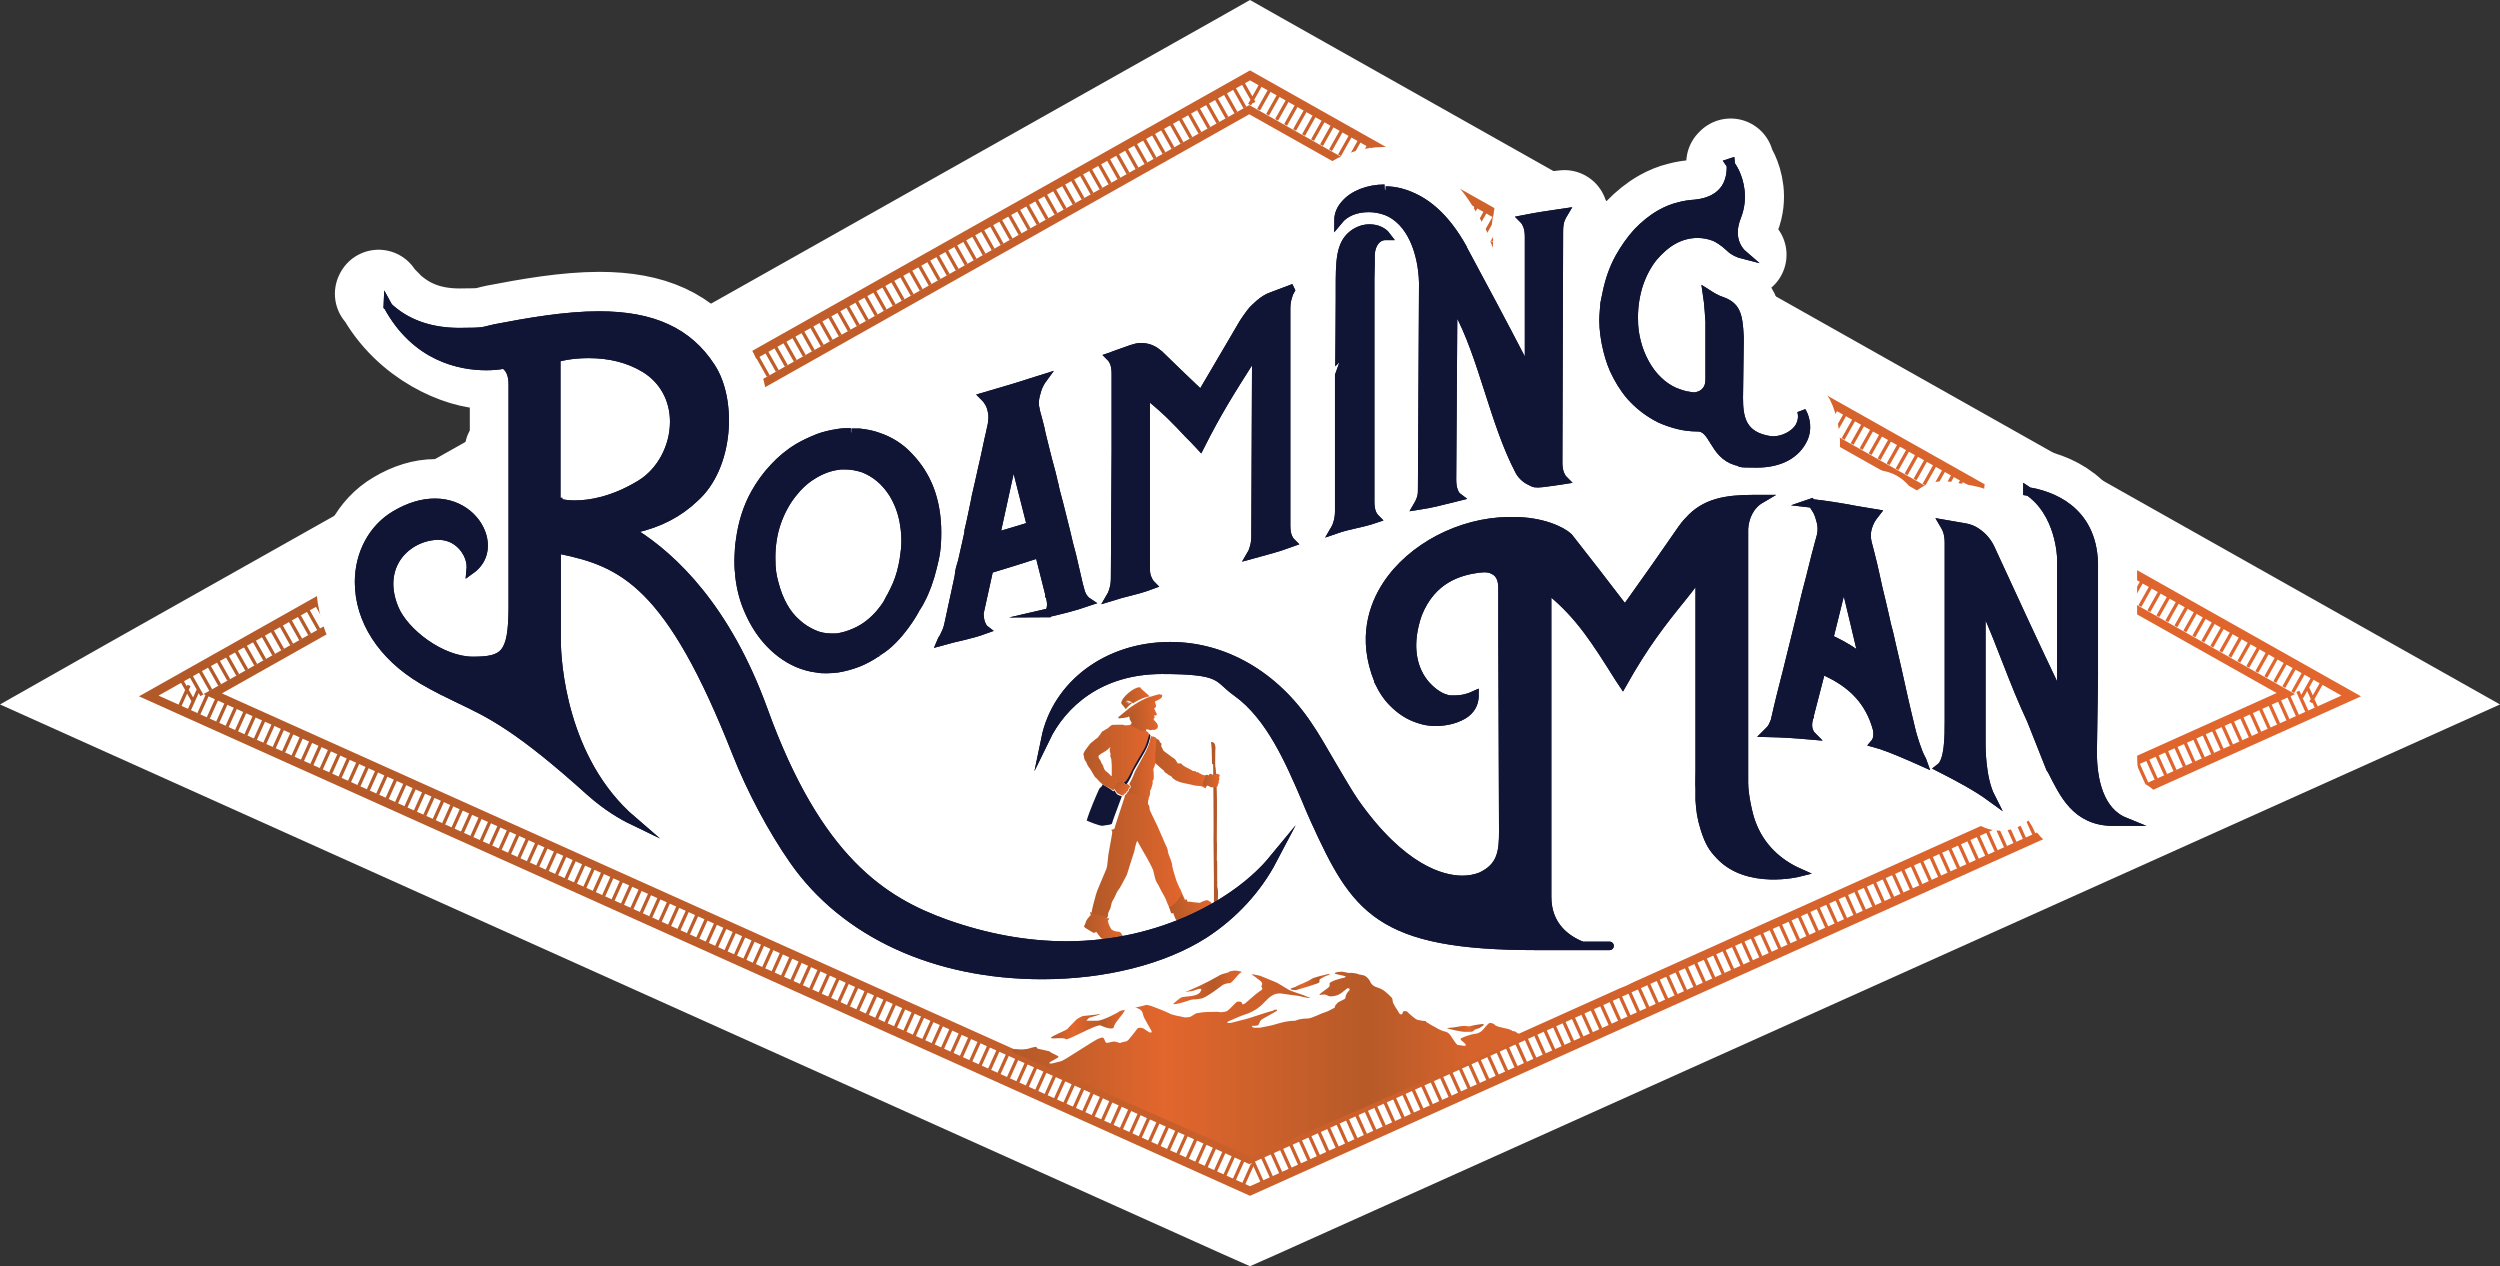 <?xml version="1.0" encoding="UTF-8"?>
<svg id="Layer_1" xmlns="http://www.w3.org/2000/svg" xmlns:xlink="http://www.w3.org/1999/xlink" version="1.1" viewBox="0 0 678.2 343.5">
  <rect x="0" y="0" width="678.2" height="343.5" fill="#333333" stroke="none"/>
  <!-- Generator: Adobe Illustrator 29.7.1, SVG Export Plug-In . SVG Version: 2.1.1 Build 8)  -->
  <defs>
    <style>
      .st0 {
        fill: url(#New_Gradient_Swatch_214);
      }

      .st1 {
        fill: url(#New_Gradient_Swatch_216);
      }

      .st2 {
        fill: url(#New_Gradient_Swatch_215);
      }

      .st3 {
        fill: url(#New_Gradient_Swatch_210);
      }

      .st4 {
        fill: url(#New_Gradient_Swatch_211);
      }

      .st5 {
        fill: url(#New_Gradient_Swatch_212);
      }

      .st6 {
        fill: url(#New_Gradient_Swatch_213);
      }

      .st7 {
        fill: url(#New_Gradient_Swatch_217);
      }

      .st8 {
        fill: url(#New_Gradient_Swatch_218);
      }

      .st9 {
        fill: url(#linear-gradient2);
      }

      .st10 {
        fill: url(#linear-gradient1);
      }

      .st11 {
        fill: url(#linear-gradient3);
      }

      .st12 {
        fill: url(#linear-gradient5);
      }

      .st13 {
        fill: url(#linear-gradient4);
      }

      .st14 {
        stroke-linecap: round;
        stroke-linejoin: round;
        stroke-width: 23.5px;
      }

      .st14, .st15 {
        stroke: #fff;
      }

      .st14, .st15, .st16 {
        fill: #fff;
      }

      .st17 {
        fill: url(#linear-gradient);
      }

      .st18 {
        fill: #111637;
      }

      .st19 {
        fill: url(#New_Gradient_Swatch_21);
      }

      .st20 {
        fill: url(#New_Gradient_Swatch_23);
      }

      .st21 {
        fill: url(#New_Gradient_Swatch_24);
      }

      .st22 {
        fill: url(#New_Gradient_Swatch_25);
      }

      .st23 {
        fill: url(#New_Gradient_Swatch_26);
      }

      .st24 {
        fill: url(#New_Gradient_Swatch_27);
      }

      .st25 {
        fill: url(#New_Gradient_Swatch_28);
      }

      .st26 {
        fill: url(#New_Gradient_Swatch_29);
      }

      .st15 {
        stroke-width: 2.3px;
      }

      .st15, .st27, .st28 {
        stroke-miterlimit: 10;
      }

      .st27 {
        fill: #101536;
        stroke: #101536;
        stroke-width: 2.3px;
      }

      .st28 {
        fill: none;
        stroke: url(#New_Gradient_Swatch_22);
        stroke-dasharray: .9 1.9;
        stroke-width: 6px;
      }

      .st29 {
        fill: url(#New_Gradient_Swatch_2);
      }

      .st30 {
        fill: #f9f0e8;
      }
    </style>
    <linearGradient id="New_Gradient_Swatch_2" data-name="New Gradient Swatch 2" x1="37.7" y1="171.8" x2="640.5" y2="171.8" gradientUnits="userSpaceOnUse">
      <stop offset="0" stop-color="#b25928"/>
      <stop offset="1" stop-color="#e2662d"/>
    </linearGradient>
    <linearGradient id="New_Gradient_Swatch_21" data-name="New Gradient Swatch 2" x1="55.2" y1="172.1" x2="622.5" y2="172.1" xlink:href="#New_Gradient_Swatch_2"/>
    <linearGradient id="New_Gradient_Swatch_22" data-name="New Gradient Swatch 2" x1="42.6" y1="171.8" x2="635.6" y2="171.8" xlink:href="#New_Gradient_Swatch_2"/>
    <linearGradient id="New_Gradient_Swatch_23" data-name="New Gradient Swatch 2" x1="210.2" y1="243.6" x2="703.9" y2="243.6" gradientTransform="translate(2.7 26.9) rotate(2.2)" xlink:href="#New_Gradient_Swatch_2"/>
    <linearGradient id="linear-gradient" x1="273.9" y1="288.7" x2="413" y2="288.7" gradientUnits="userSpaceOnUse">
      <stop offset="0" stop-color="#b25928"/>
      <stop offset=".3" stop-color="#e2662d"/>
      <stop offset=".7" stop-color="#b65a28"/>
      <stop offset=".9" stop-color="#d7632c"/>
    </linearGradient>
    <linearGradient id="linear-gradient1" x1="350.2" y1="266.4" x2="360.8" y2="266.4" xlink:href="#linear-gradient"/>
    <linearGradient id="linear-gradient2" x1="285.1" y1="277.2" x2="305.1" y2="277.2" xlink:href="#linear-gradient"/>
    <linearGradient id="linear-gradient3" x1="311.8" y1="268" x2="337" y2="268" xlink:href="#linear-gradient"/>
    <linearGradient id="linear-gradient4" x1="-1678.9" y1="597" x2="-1666.4" y2="597" gradientTransform="translate(-1378.3 210.9) rotate(162.6) scale(1 -1)" xlink:href="#linear-gradient"/>
    <linearGradient id="linear-gradient5" x1="418.1" y1="283.9" x2="418.2" y2="283.9" xlink:href="#linear-gradient"/>
    <linearGradient id="New_Gradient_Swatch_24" data-name="New Gradient Swatch 2" x1="239.7" y1="207.8" x2="241.2" y2="207.8" gradientTransform="translate(66.6 -4.6) rotate(0) scale(1.1 1.1) skewX(.1)" xlink:href="#New_Gradient_Swatch_2"/>
    <linearGradient id="New_Gradient_Swatch_25" data-name="New Gradient Swatch 2" x1="310.9" y1="206.6" x2="328" y2="206.6" xlink:href="#New_Gradient_Swatch_2"/>
    <linearGradient id="New_Gradient_Swatch_26" data-name="New Gradient Swatch 2" x1="293.2" y1="204.6" x2="311.9" y2="204.6" xlink:href="#New_Gradient_Swatch_2"/>
    <linearGradient id="New_Gradient_Swatch_27" data-name="New Gradient Swatch 2" x1="305" y1="208.6" x2="313.5" y2="208.6" xlink:href="#New_Gradient_Swatch_2"/>
    <linearGradient id="New_Gradient_Swatch_28" data-name="New Gradient Swatch 2" x1="326.1" y1="211.8" x2="330.8" y2="211.8" xlink:href="#New_Gradient_Swatch_2"/>
    <linearGradient id="New_Gradient_Swatch_29" data-name="New Gradient Swatch 2" x1="295.9" y1="231.9" x2="321.4" y2="231.9" xlink:href="#New_Gradient_Swatch_2"/>
    <linearGradient id="New_Gradient_Swatch_210" data-name="New Gradient Swatch 2" x1="287.2" y1="283" x2="294.8" y2="283" gradientTransform="translate(-4.4 -62.9) rotate(-5)" xlink:href="#New_Gradient_Swatch_2"/>
    <linearGradient id="New_Gradient_Swatch_211" data-name="New Gradient Swatch 2" x1="285.5" y1="278.3" x2="293.4" y2="278.3" gradientTransform="translate(-4.4 -62.9) rotate(-5)" xlink:href="#New_Gradient_Swatch_2"/>
    <linearGradient id="New_Gradient_Swatch_212" data-name="New Gradient Swatch 2" x1="284.4" y1="280.6" x2="296.9" y2="280.6" gradientTransform="translate(-4.4 -62.9) rotate(-5)" xlink:href="#New_Gradient_Swatch_2"/>
    <linearGradient id="New_Gradient_Swatch_213" data-name="New Gradient Swatch 2" x1="287.1" y1="283.6" x2="294.9" y2="283.6" gradientTransform="translate(-4.4 -62.9) rotate(-5)" xlink:href="#New_Gradient_Swatch_2"/>
    <linearGradient id="New_Gradient_Swatch_214" data-name="New Gradient Swatch 2" x1="294.3" y1="251.4" x2="304.8" y2="251.4" xlink:href="#New_Gradient_Swatch_2"/>
    <linearGradient id="New_Gradient_Swatch_215" data-name="New Gradient Swatch 2" x1="296.4" y1="335.4" x2="308.1" y2="335.4" gradientTransform="translate(-7 -61.9) rotate(-4.9)" xlink:href="#New_Gradient_Swatch_2"/>
    <linearGradient id="New_Gradient_Swatch_216" data-name="New Gradient Swatch 2" x1="244" y1="-353.9" x2="248.7" y2="-353.9" gradientTransform="translate(-90.8 387.3) rotate(31.4)" xlink:href="#New_Gradient_Swatch_2"/>
    <linearGradient id="New_Gradient_Swatch_217" data-name="New Gradient Swatch 2" x1="266.1" y1="318.8" x2="284.2" y2="318.8" gradientTransform="translate(-7.4 -84.3) rotate(-6.6)" xlink:href="#New_Gradient_Swatch_2"/>
    <linearGradient id="New_Gradient_Swatch_218" data-name="New Gradient Swatch 2" x1="306.9" y1="-29.5" x2="324.9" y2="-29.5" gradientTransform="translate(-12.4 167.2) rotate(13.1)" xlink:href="#New_Gradient_Swatch_2"/>
  </defs>
  <g>
    <polygon class="st16" points="18.8 190.2 339.1 9.8 659.4 190.2 339.1 334.2 18.8 190.2"/>
    <path class="st16" d="M339.1,19.5l301.4,169.8-301.4,135.5L37.7,189.4,339.1,19.5M339.1,0l-8.3,4.7L29.3,174.5,0,191.1l30.7,13.8,301.4,135.5,7,3.1,7-3.1,301.4-135.5,30.7-13.8-29.3-16.5L347.4,4.7,339.1,0h0Z"/>
  </g>
  <path class="st29" d="M339.1,21.8l296.1,166.9-296.1,133.1L43,188.7,339.1,21.8M339.1,19.1L37.7,188.9l301.4,135.5,301.4-135.5L339.1,19.1h0Z"/>
  <g>
    <polygon class="st16" points="338.9 28.5 55.2 188.3 338.9 315.8 622.5 188.3 338.9 28.5"/>
    <path class="st19" d="M338.9,31l278.7,157-278.7,125.3L60.2,188.1,338.9,31M338.9,28.5L55.2,188.3l283.7,127.5,283.7-127.5L338.9,28.5h0Z"/>
  </g>
  <polygon class="st28" points="339.1 25 49.2 188.3 339.1 318.7 629 188.3 339.1 25"/>
  <g id="mtns">
    <path class="st20" d="M277,281.2c0,0,.1,0,.2,0h0s-.1,0-.1,0Z"/>
  </g>
  <g>
    <path class="st17" d="M410.3,279.7c-.7-.8-4.2-.9-4.8-1.7-.3-.4-1.4-.7-1.7-.3-.5.4-.8.9-1.2,1.3-.5.6-1.1,1.2-2.1,1.4-.7.1-1.3.2-1.9.4-.8.3-1.7.5-2.4,1,0,.1.1.3.2.4,3.2,2.5-.7,1.1-1,1.3-.4-.4-.7-.8-.9-1.1-.6-.7-1.1-2.2-2.3-2.5-.9-.2-1.8-.6-2.6-1.1-.9-.5-1.7-.9-2.6-1.5-.1,0-.2-.2-.2-.3-.7,0-1.4-.2-2.1-.3-.6,0-2.4-1.7-3-2.3-.7-.2-1.2-.2-1.2.5,0,.1-.3.3-.5.3-.1,0-.3-.2-.4-.3-.1-.2-.2-.3-.3-.5-.2-.4-.5-.8-.7-1.1-.2-.4-.5-.8-.7-1.3-.2-.5,0-1-.4-1.4-1.1-1.1-2.2-2.3-4.1-2.8-.9-.3-1.4-.8-1.7-1.5-.2-.5-.7-1.1-1.3-1.5-.7-.4-1.6-.3-2.4-.7-.1,0-1.3-.2-1.4-.2-.4,0-.3.2-1.9-.2-1.1-.3-3.3.2-2.4.5,1.3.4,3.7.6,2.4,1-.4.1-4.4,1-4,1.8,0,.1,0,.3,0,.5-.3.6-2.5,1.8-2.8,2.4,0,.1,1.4-.3,1.9,0,.4.2.8.4,1.2.4,1.3,0,2.2-.4,3-1,.5-.4,1-.8,1.5-1.2,0,0,.5,0,.6.1,0,0,0,.3,0,.4-.6.6-1.1,1.3-1.1,2.1,0,0-.1.2-.2.3-.5.3-1.1.5-1.6.8-.4.2-.6.6-.9.9-.2.2-.1.6-.3.7-.8.4-1.6.9-2.5,1.2-1.2.3-3.4,1.6-4.7,1.7-1.3,0-2.6.2-3.4.6-1.9,0-3.5.4-5.5,1-1.3.4-2.7.6-4.1.9-.2,0-.4,0-.6,0-.3,0-.7,0-1,0-.1,0-.4-.1-.5-.2,0,0,0-.2-.1-.3,0,0,1.6,0,1.7-.2.4-.4.4-1,.8-1.4.3-.3,4-2.2,4.3-2.5,0,0,0-.2,0-.3-.2,0-.3,0-.5,0-.2,0-.4.2-.6.3-1.5.3-6.4,2.1-7.9,2.4-1.2.3-2.4.6-3.5.9-.3,0-.7,0-1,0,.1-.3.3-.5.5-.5,1.6-.7,3.1-1.4,4.7-1.9,2-.7,3.6-1.8,4.8-3.1.4-.4.8-.8,1.2-1.2.8-.7,1.7-1.3,3.1-1.3.6,0,2.7.4,4.6.6.6,0,2.9.8,3.7.6,0,0-1.5-.5-1.8-.7-1.1-.4-3.7-1.2-4.1-1.5-1-.6-2-1.2-3-1.8-.5-.3-3.2-1.3-4.8-2-3-.7-2.1-.2-2.1-.2.6.3.9.6,1.3.9.7.6,1.9,1.1,1.2,2.1,0,0,0,.1,0,.2.6.7,0,.9-.6,1.3-1.4,1-2.5,2.1-3.8,3.2-.2.1-.4.2-.7.3-.1-.2-.2-.4-.3-.6-.1-.2-1.2-.3-1.4,0-.8.7-1.5,1.6-2.4,2.3-.4.3-1.1.3-1.6.4-.6,0-1.2-.2-1.8-.1-1.5,0-3.1,0-4.5.3-.2,0-.4.1-.6.1-.5.3-1,.6-1.5.9-.3.2-1.4.2-1.6.2-1.6-.4-3.2-.5-4.4-1.2-1.5-.7-3.1-1.3-4.7-1.9-.9-.3-4.7-1.1-6-1-.3.1-.5.3-.5.3,1.2.6,2.3,1.1,3.4,1.6.3.2.6.5.7.8.2.6.3,1.2.6,1.7.6,1.2,1.3,2.3,1.9,3.4,0,.1,0,.3,0,.4,0,0-.4,0-.5,0-.5-.3-1-.6-1.4-.9-.5-.4-1.6-.6-2-.1-.3.4-.6.8-.9,1.2-.5.6-.9,1.1-1.4,1.7-.7.8-1,.4-2.2.9-.4.2-1.1-.5-2.2-.3-.4.1-.9.2-1.3.3-1,.3-.6-1.7-1.7-1.4-.3.1-.5.2-.6.2-1,.2-9.4,6-10.4,6.2-.8.2-1.6.4-2.4.6-.2,0-.5,0-.7,0,0-.1,0-.3.2-.4.7-.4,1.4-.8,2.1-1.2.8-.4-1.7-1-2.3-1.7,0,0-3.1-.7-3.1-.7-.2,0-.3-.2-.4-.4-.2-.4-2.2.5-2.9.5-1.3.2-2,0-3.1,0-2.5.3,2.6,2.2,2.6,2.2l61.5,27,74.3-32.3c-.5-.5-2.5-1.5-2.6-1.7Z"/>
    <path class="st10" d="M360.4,264.2s-4.3,1-4.7,1.4c-.4.5-3.7,1.7-3.9,1.9-.2.2-.9.4-1.2.5-.4,0-.5.4-.5.4,0,0,1.2.3,1.5.2s6.2-1.8,6.3-2.1c.1-.4,0-.6.1-.8.2-.2,1.5-.9,1.9-1,.4-.1,1.4-.6.4-.5Z"/>
    <path class="st9" d="M301.8,272.5s-8.5,2.7-10,4.3c-1.5,1.6-1.9,1.9-2.2,2.3-.3.4-4.2,1.9-4.5,2.4-.3.5,3.6-.2,4,.4.3.6,8.4-4.2,9.5-3.7,1.1.5,3.5,1.4,3.6.3.2-1.3,3.6-4.4,2.8-4.7-.8-.2-1.2.5-1.5.7s-4.1,2.3-5.7,2.4c-1.7,0-3.1,0-3.1,0,0,0,.7-.8.8-.8s1.5-.5,2.3-.7c.8-.2,1.7-1.1,2.3-1.5.6-.4,2.3-1.1,1.8-1.4Z"/>
    <path class="st11" d="M333.5,263.7s-3.7,1.1-4.6,1.3c-.9.2-4.3,2.1-5.9,2.2-1.6.2-6.2,1.4-6.6,1.4s-4.6,1.7-4.6,1.7c0,0,.1.3,1,.3s4.5-1.1,4.5-1.1l5-.5c1.9-.2,1.4-.3,2.5-.6,1.4-.4,1.2.1.8.7-.7,1.3-4.2,1.2-4.9,1.4-.7.2-2.4,1.8-2.4,1.8,0,.5,4.1-.8,4.5-1,.4-.2,1.7-.2,1.7-.2,0,0,0,0,1.3-.2,1.3-.1,5.9-3.7,5.9-3.7.5-.3,1.4-.5,1.9-.5.7,0,2.4-2.7,3.1-2.9.7-.2-1.2-.5-1.7-.5-.5,0-1.7.3-1.7.3Z"/>
    <path class="st13" d="M402.4,277.8c-.7,0-3.3.4-3.6.6-.2.1-1.3-.1-1.4-.1-.7,0-1.9.2-2.9.4-1,.1-2,.2-2,.2-.1.1,4.5,1.2,5.1,1,.3,0,.4,0,1.6,0,.8-.2.5-.5,1.2-.7.1,0,.8-.3.9-.3.6-.4,1.2-.8,1.2-.8,0,0,0-.2,0-.2Z"/>
    <path class="st12" d="M418.2,284.5v-1.1c0,.5-.2,1,0,1.1Z"/>
  </g>
  <g>
    <path class="st14" d="M491.1,136.5c4.5.5,8.2,1.1,12.4,1.9,1.7.3,3.4.6,5.3.9-.3.4-.7.8-1,1.3-.5.8-.9,1.7-1.2,2.8-.3,1.2-.3,2.5,0,3.8.2.7.4,1.5.6,2.3.3,1.2.6,2.4.9,3.6.4,1.8.9,3.9,1.4,6.3.6,2.4,1.2,5,1.8,7.6.1.6.3,1.2.4,1.8.1.6.3,1.2.5,2,.2.7.4,1.6.6,2.5.2,1,.5,2.2.8,3.5.7,3,1.4,6,2,8.8.6,2.6,1.1,5.1,1.7,7.5.4,1.7.8,3.4,1.2,5l.2.8c.2.7.4,1.4.5,2.1,0,0,0,.3.1.6-3.1-1.4-6.5-2.3-9.9-2.6-.2-1.2-.2-1.2-.2-1.3-2-7.3-6.6-12.3-14.4-15.7l-.7-.3-.2.8-.8,3.1c-.9,3.4-1.8,6.9-2.2,8.5v.3c0,0-.2.4-.2.4-.4,1.7-.3,2.9.2,3.9.2.3.3.6.5.8-4.5-.4-7.6-.6-12-.7.3-.3.6-.6.9-.9.5-.6.8-1.3,1.2-2.3.5-2.4,1.1-4.6,1.6-6.8.7-2.6,1.2-4.9,1.8-7.1.7-2.8,1.4-5.6,2.1-8.3.1-1.1,1.9-7.9,1.9-7.9l.3-1.4c.6-2.5,1.2-4.9,1.8-7.1.5-2.1,1-4.1,1.5-6,.3-1.2.6-2.3.9-3.4.2-.7.4-1.5.6-2.2.3-1.2.3-2.5,0-3.8-.3-1.2-.6-2.2-1.1-3.1-.5-.9-1-1.6-1.5-2.1ZM505.4,178.8l-.4-1.8c-1.6-6.6-2.4-10.3-4.1-17.2l-.7-2.7-.7,2.7c-1.3,5.3-2.1,8.5-3.2,12.9v.6c-.1,0,.4.2.4.2,1.3.6,4.1,1.9,7.2,4.2l1.5,1.1Z"/>
    <path class="st14" d="M550,133.3c6,.9,17.6,4.7,18,19.5v.6s0,16.4,0,16.4v13.9s0,21,0,21c0,7.3,1.4,15.4,8.3,18.3-1.1,0-2.1,0-3.1,0-10.2,0-12.3-5.4-14.8-10l-2.9-6.5-.2-.5v-.2c0,0-.2-.2-.2-.2v-.3c-.2,0-.2-.3-.3-.4l-3.3-8.3-.3-.7-.2-.5c-4.8-10.2-8.1-20.6-12.2-29.5l-1.3-2.9v38.6c0,.8,2.5,6.6,5.2,12-2.8-2.3-9-5.1-13.9-8.2,2.4-1.8-.2-4.9-.2-9.3v-5.6c.1,0,.1-.5.1-.5v-42.6c0-1.3-.2-2.4-.5-3.3-.3-.7-.6-1.3-.9-1.8,1.8.3,3.4.6,5.7,1,1.2.2,2.2.6,3.1,1.2.9.6,1.7,1.3,2.2,1.9.7.8,1.3,1.7,1.7,2.6,6.4,13.9,12.2,26.5,17.9,38.4l1.3,2.8v-38.5c0-.1-.2-12.5-9.2-18.4Z"/>
    <path class="st14" d="M469.2,44.2c.5.7,1.1,1.6,1.6,2.7,1,2.2,2.4,6.7.4,11.8-1.2,3-1.2,5.6-.2,7.8.5,1.1,1.2,2,1.9,2.6-1.2-.3-2.6-.9-3.6-1.9-1.7-1.6-3.2-2.5-4.1-2.9-1.5-.6-3.1-.9-4.7-.9h0c-2.3,0-4.5.6-6.5,1.7-2,1.1-3.9,2.8-5.5,4.7-1.6,2-2.9,4.4-3.9,7.3-.9,2.8-1.4,5.8-1.4,9s.3,4.6.8,6.7c.5,2,1.3,4,2.3,5.8,1,1.8,2.2,3.4,3.5,4.6,1.3,1.3,2.8,2.3,4.3,3,.5.2,1.8.7,2.2.8.4.1.7.2,1.1.3.4,0,1.5.3,2.2.3.5,0,1.1-.2,1.7-.4.6-.3,1.2-.7,1.7-1.4.5-.7.8-1.6.8-2.9v-15.6s-.3-5.2-.7-7.7c1.1.7,2.5,1.6,3.8,2,4,1.4,4.7,3.5,5,9.8v1s0,6.3,0,6.3c0,5.3-1.8,15.6,4.3,18.2.2,0,2.3,1.1,2.5,1.1,2.4,0,2.2.6,4.8-1.8.5-1,.9-3.8.4-5.7.1.2,1.9,2.9,2,3.1.9,1.7,1.9,6.3,1.4,8.2-2,4.4-4.4,3.7-10.6,3.7s-3.2-.1-5.2-.5l-1.3-.4-1.3-1c-1.8,0-2.9-2.6-4.5-5.2-1.2-2.2-2.7-2.8-3.7-2.8h-.1c-1.7,0-3.5-.2-5.1-.6-1.7-.4-3.4-1-5-1.7-3.2-1.6-5.9-3.7-8.1-6.2-1.8-2.1-3.3-4.6-4.5-7.2-.9-2.1-1.6-4.4-2.1-6.9-.2-.9-1.8-7.7-6.1-10.1,0,0,0,0,.1,0,1.1,0,2.8,0,4.2,1l.8.6.5-2.4.6-2.9c.7-3.4,1.8-6.6,3.4-9.5,1.4-2.5,3-4.8,4.9-6.9,1.9-2,4-3.7,6.3-5,1.6-.9,3.3-1.6,5-2,1.4-.4,2.9-.6,4.4-.7,3.9-.4,6.6-1.9,8.2-4.3,1.5-2.4,1.6-5.1,1.4-6.9Z"/>
    <path class="st14" d="M350.1,78.7c-.3.5-.5,1-.7,1.7-.3.9-.5,2-.5,3.3v51c0,1.3.2,2.3.5,3,.3.7.6,1.1,1,1.5-4.1,1.5-6.9,2.5-10.9,4,.3-.5.5-1,.7-1.7.3-.9.5-2,.5-3.3v-15.5s-1.4-7.9-5-10.6c1.2,0,2.5.7,3.9,1.8l1.1,1v-19.6l-1.3,2c-5.9,9.3-9.2,14.5-13.9,23.8-1.1-1.2-2.1-2.2-3.1-3.2-3.2-3.4-5.8-6.2-10.6-10.1l-1.1-.9v42c0,1.3.2,2.3.5,3,.3.7.6,1.1,1,1.5-4,1.5-6.8,2.5-10.9,3.9.3-.5.5-1,.7-1.7.3-.9.5-2,.5-3.3v-20.9s0,0,0,0c-.2-1.7-1.2-7.6-5-10.4,1.2,0,2.6.7,3.9,1.9l1.2,1v-22.5c0-1.3-.2-2.3-.5-3-.3-.7-.6-1.1-1-1.5.3-.1.6-.2,1-.4,1.9-.7,2.9-1,4.8-1.7.9-.3,1.7-.5,2.4-.5s.4,0,.6,0c1,.1,1.8.3,2.4.6.7.3,1.4.8,2.1,1.4,4.3,4.2,6.5,6.3,10.8,10.4l.6.6.4-.8,6.7-11.4,4.1-7c.7-1.2,1.5-2.2,2.2-3.2.6-.8,1.5-1.6,2.5-2.5,1-.8,2-1.5,3.2-1.9,1.9-.7,3.1-1.2,5-1.9h0Z"/>
    <path class="st14" d="M375.9,51.7c1.4,0,1.7,1.6,2.9,2,6.8,1.8,8.9,5,13.6,13.4,0,0,2.8,7.6,2.8,7.6,6.6,12.3,11.6,23.2,18.4,36.3l1.3,2.5v-2.8l1.9-45.1c0-1.3,0-2.8-.3-3.6-.3-.7.8-2.6.4-3,4.1-.8,3.4-.6,7.5-1.1-.3.5-.6,1-.9,1.7-.3.8-.5,1.9-.5,3.2v50.9c0,1.3.2,2.3.5,3.1.3.7.6,1.2,1,1.6-1.9.3-3.3.5-5.7.8-.4,0-.8.1-1.2.1-.6,0-1.1,0-1.6-.3-.7-.3-1.4-.7-2-1.2-.7-.6-1.2-1.2-1.6-2-6.8-13-10.1-19.1-16.7-31.3l-1.3-2.4v37.1c0,1.3.2,2.3.5,3.1.3.7.6,1.2,1,1.5-4.1,1-6.9,1.8-10.9,3.1.3-.5.5-1,.8-1.7.3-.9.5-2,.5-3.3v-20.7c0,0-.8-7.6-5.1-10.8,1.4,0,3.6,1.3,5.1,2.6v-15.9c-.2-8-3.2-16.9-10.2-19.5-1.4-.5-3-.8-4.6-.8-3.5,0-6.4,1.2-8.2,3.4,0-1.7.7-3.2,1.8-4.4,2.2-2.6,6.3-4.2,10.7-4.2h0"/>
    <path class="st14" d="M371.5,62c2,0,3.7.8,4.6,2-.1,0-.2,0-.4,0-1.8,0-3.8,1.8-3.9,5.2,0,2.6,0,2.9-.1,6.2v2.6s0,48.6,0,48.6c0,1.3.2,2.3.5,3,.3.7.6,1.1,1,1.5-4.1,1.4-6.9,2.4-10.9,3.8.3-.5.5-1,.7-1.7.3-.9.5-2,.5-3.3v-19.3s-.7-6.8-6.1-9.9c.2,0,.3,0,.5,0,1.5,0,3,.5,4.4,1.5l1.1.7v-1.3s.1-4.8.1-4.8v-15.8h0v-2.6c0-7.3,0-12.1,3.5-14.8,1.3-1,2.9-1.6,4.5-1.6"/>
    <path class="st14" d="M282.7,102.9c-.2.4-.5.9-.8,1.4-.5,1-.8,2-1.1,3.2-.3,1.3-.3,2.6,0,3.7.2.6.3,1.3.5,2,.3,1,.6,2,.8,3.1.4,1.6.8,3.4,1.3,5.5.5,2.1,1.1,4.3,1.7,6.5.1.5.3,1.1.4,1.6.1.5.3,1.1.4,1.7.2.6.3,1.4.5,2.2.2.9.5,1.9.8,3,.7,2.6,1.3,5.2,1.9,7.6.5,2.2,1.1,4.4,1.6,6.4.4,1.4,1.3,6.4,1.7,7.7l.6,2.2c.3.8.7,1.5,1.1,1.9.3.3.7.6,1,.7-4.1,1.4-7,2-11.1,3,0-.1.1-.2.2-.3.6-1,.6-2.4.2-4.1v-.3c0,0-.2-.4-.2-.4l-2.6-10.2-.2-.7-.7.2c-5.2,1.6-7.6,2.4-12.5,3.8h-.4c0,.1,0,.3,0,.3h0s-.2.7-.2.7c-1.5,6.7-10.5,8.8-7.4-1.8.9-3,2.2-9.5,2.1-9.5h0c.3-1.3,1.6-7.4,1.6-7.4l.3-1.4h0c0,0,0-.2,0-.2.6-2.6,1.1-5.1,1.7-7.5.5-2.2,1-4.3,1.4-6.3.3-1.2.5-2.4.8-3.6.2-.8.4-1.6.5-2.3.3-1.3.3-2.6,0-3.7-.2-1.1-.6-2-1.1-2.7-.3-.5-.7-.8-1-1.2,6.2-1.7,10-2.9,15.8-4.8ZM269.9,145.7l1.1-.3c3.2-.9,4.7-1.4,8-2.4l.6-.2-.2-.6c-1.6-6.3-2.4-9.5-4-15.8l-.7-2.8-.6,2.8c-1.6,7.3-2.4,10.9-4,18.2l-.3,1.1Z"/>
    <path class="st14" d="M102.6,79.7c.3.3,3.7,3.8,4.1,4.1,4.7,4,10.4,6.2,18,6.2s6.3-.3,9.7-1c8.8-1.7,19.1-3.5,28.2-3.5,14.5,0,24.2,4.4,30.4,14,5.9,9,5,27.1-4.5,35.5-4.3,4.1-9.5,6.8-16,8.3l-1.6.4,1.4.9c10.4,6.6,24.9,20.3,34.9,47.9,14.7,40.7,32.5,51.9,49.5,58,11,3.9,22,5.9,32.7,5.9,25.9,0,46.6-11.9,56-23.3-4.2,8-10.6,15-18.6,20.2-11.1,7.1-27.1,11.1-44,11.1-29,0-53.6-11.3-67.4-31.1-5.8-8.3-11.6-19.2-15.5-29.1-18.1-46-30.8-51.7-48-55.2l-.8-.2v24.9c0,5.5,1.5,32.4,20.6,48.8-2.9-1.4-7-3.8-11.5-7.8-19.4-17.5-27.2-21.2-35.4-25.1-3.1-1.5-6.3-3-10.2-5.3-10.9-6.5-17.1-16.2-17.1-26.5,0-7.7,3.7-14.6,9.8-18.2,3.7-2.2,7.3-3.3,10.8-3.3,7.2,0,12,4.9,13,9.7.7,3.5-.5,6.5-3.3,8.5.1-1,0-2.1-.4-3.3-1-2.8-3.8-6-8.4-6s-.3,0-.4,0c-4.5.2-8.7,2.6-11,6.2-2.4,3.8-2.6,8.6-.5,13.6,2.7,6.5,12.7,14.2,21.3,14.2s10.7-1.8,10.8-14.2c0-.6,0-1.1,0-1.6v-28.9c0,0,0-.2,0-.3v-.2s0,0,0,0h0c0-.5-2.5-12.9-1.1-11.7l1.1.9v-19.1c0-2.4-.7-4.1-2-5.1l-.2-.2h-.3c-1.6.3-3.2.4-4.7.4-7,0-21.7-5.6-29.3-19.7ZM156,136.9c4,0,10.3-1,17.7-5.5,5.6-3.4,9.2-10.1,9.2-17,0-6.1-2.9-11.4-8-14.5-4.3-2.6-9.4-3.9-15.2-3.9-4.8,0-8.2.9-8.3,1h-.5v39.2h.5c0,.2,1.7.7,4.6.7"/>
    <path class="st14" d="M229.5,117.4c.7,0,1.4,0,2,0,1.7.2,3.4.5,4.9,1,3.1,1.1,5.8,2.8,8,5.1,2.3,2.4,4.1,5.2,5.3,8.4,1.3,3.3,1.9,7,1.9,11.1s-.4,6.1-1.1,9.1c-.8,3.2-1.8,6.1-3.1,8.6-.2.4-.8,1.4-1.2,2.1,0,.1-.1.3-.2.4-2.3,0-5.1-1.4-6.7-3.1,0,0,0,0,0,0,.1-.2.2-.4.3-.5h0c.6-1,1.1-2.1,1.5-3.1.9-2,1.5-4.1,1.8-6.5.2-1.1.7-3.9.3-7.8l-.3-1.9c-.5-2.7-1.4-5.1-2.8-7.4-2-3.2-4.6-5.4-7.8-6.5-1.5-.5-3.1-.8-4.6-.8s-1.2,0-1.9.1c-2.3.3-4.4,1.1-6.5,2.4-2,1.3-3.9,3-5.5,5.1-1.6,2.1-2.9,4.6-3.9,7.4-.9,2.8-1.4,5.8-1.4,9s.3,4.7.8,6.8c.6,2.1,1.3,4.1,2.3,5.8,1,1.7,2.1,3.1,3.5,4.4,1.3,1.2,2.7,2.1,4.3,2.8,1.5.6,3,.9,4.7.9s1.2,0,1.9-.1c1.1-.1,3-.9,4-1.2,1.6,2,3.7,3.6,6.4,5-.2.2-.4.3-.4.3-1.6,1.1-3.2,2-4.9,2.7-1.7.7-3.5,1.2-5.3,1.4-.9.1-1.9.2-2.8.2s-1.7,0-2.5-.2c-1.7-.2-3.3-.7-4.9-1.3-3-1.3-5.8-3.4-8-6.1-1.8-2.1-3.3-4.6-4.5-7.4-1.2-2.7-2-5.7-2.4-8.9h0c0-.1,0-.5,0-.5h0c-.5-2.3,0-7.6,0-7.6l.2-1.3c.6-4.3,1.9-8.3,3.8-11.9,1.4-2.4,3-4.6,4.9-6.7,1.8-2,4-3.8,6.3-5.2,1.6-1,3.3-1.8,5-2.4,1.7-.6,3.5-1.1,5.3-1.3,1.1-.1,2.2-.2,3.3-.2h0"/>
    <g>
      <ellipse class="st15" cx="159.3" cy="130.3" rx="30.2" ry="31.7"/>
      <ellipse class="st15" cx="464.5" cy="111.8" rx="30.4" ry="31.9"/>
    </g>
    <path class="st14" d="M461.1,190.8v4.2s0,9.5,0,9.5v.8s0,3.1,0,3.1v3.1c0,1.7-.1,1.1,0,2.4,0,1.3,0,2.4,0,3.1,0,2.7-.9,9.8.5,12.1,4.8,7.9,22.4,5.7,22.4,5.7-5.6-2.5-8.3-3.5-10.7-10.5-.7-1.9-.3-5.5-.3-5.5,0-24.9,0-50.9,0-75.4.2-3.1,1.6-6.3,4.5-8-.6,0-1.3,0-1.9,0-7.6,0-13.2,1-17.5,5.8-.8.8-1.4,1.6-1.9,2.3-5.8,8.4-8.7,12.5-14.9,21.2l-.5.8-.6-.7c-5.9-7.7-8.9-11.6-14.8-19.1-1.8-1.7-7.2-4.3-14.9-4.3-.4,0-.9,0-1.4,0-13.1.2-26.3,7.1-33,17.3-3.6,5.5-6.9,14.4-2.3,25.8h0s0,0,0,0c0,0,0,.1,0,.2,1.4,2.9,2.7,4.8,4.8,6.7,2.1,1.9,4.3,3.2,7.4,4,1.1.3,2.3.4,3.5.4,3,0,6.1-.9,8-2.3,2.1-1.6,2.4-3.6,2.4-4.9-1.3.6-3.1,1.2-5.3,1.2s-1.7,0-2.6-.3c-1.3-.3-4.7-2.1-7-6.1-1.8-3.2-3.3-8.7-.5-16.8,3.8-9.6,11.3-11.7,16.6-12.4.6,0,1.1-.1,1.5-.1,1,0,1.9.2,2.7.7,1,.5,2.2,1.8,2.2,4.6,0,4.9,0,7.3,0,12.2v.3s0,6.2,0,6.2c-.4-.4,0,8.9,0,17.2v1.6c0,5.6,0,12.7.1,19.8v8.9c0,5.3-.4,9.6-6.1,12.2-1.6.6-3.2.9-5,.9-5.4,0-16.4-2.8-29.3-21.2-1.5-2.2-3.8-6.1-6.2-10.2-2.2-3.8-4.5-7.8-6.3-10.4-9.1-13.7-22.8-21.6-37.4-21.6-17.2,0-30.9,10.5-33.9,25.1,4.6-9.5,14.7-18.7,31.6-18.7s14.8,2.2,20.3,6.1c9.1,6.5,14.4,18.9,18.7,28.9.8,2,1.6,3.8,2.4,5.6,11.1,24.4,17.3,34.3,60.1,34.3s3.2,0,4.8,0h0s1.5,0,1.5,0h6.2c-4.3-1.7-9.5-5.4-9.5-13.3s0-12,0-14v-19.2s0-48.9,0-48.9v-1.5s1.1.9,1.1.9c7.9,6.5,12.3,13.6,18.4,23.3l1,1.5c5.9-10.5,10.6-16.5,16.2-23.4,1-1.3,2.1-2.6,3.1-4l1.2-1.6v2s0,10.5,0,10.5v4.1s0,1.4,0,1.4v3.7s0,1.5,0,1.5c0,0-.2,5.1,0,8.2v2.6Z"/>
  </g>
  <g>
    <g>
      <path class="st21" d="M329.1,207.3s.2,19.7.1,20.7c0,1,.3,19.9,0,20.8,0,0,.7.5.9.3.2-.3-.1-3.8.1-4.3.3-.5.3-3.4.1-3.9s0-1.3-.1-2.2c0-.8,0-3.5,0-4.3,0-.8,0-.7-.1-1.1,0-.4.1-4.5,0-5.4,0-1,.1-12.3,0-13,0-.7-.2-6.5-.4-6.9-.1-.4,0-4.3,0-4.6.1-.2,0-1.4-.2-1.6,0-.2-.5-.5-.6-.5,0,0-.4,0-.4,0,0,0,.2,1.2.2,1.7,0,.5.1,4.3.1,4.3"/>
      <g>
        <path class="st22" d="M327.8,210.7v-.3s0-.1-.4-.1c-.3,0-.6,0-.8,0-.2,0-.4-.2-.5-.2,0,0-.2,0-.2,0,0,0,0-.1-.2-.2-.2,0-.5-.3-.7-.4s-.3,0-.4,0-.2-.3-.3-.3c-.1,0-.3,0-.5,0-.2,0-.4-.2-.4-.2,0,0-1.3-.7-1.5-.8-.2,0-.8-.5-1-.6-.2-.1-.2-.4-.6-.5-.4,0-.8,0-.8,0,0,0-.6-1-.7-1.1-.1-.1-.5-.4-.7-.5-.1-.1-2.5-1.8-2.5-1.9,0-.1-.4-.8-.5-1-.2-.2.1-.9,0-.9-.1,0-.5-.4-.5-.5,0,0,0-.3-.4-.6,0,0-.2,0-.3-.1-.7-.3-1-.4-1.5-.5,0,0-.1,0-.2,0-.3,1.9-1,3.3-1.4,4.1.9,1.3,2.9,3.3,2.9,3.2,0,0,.4.3.9.8.5.5,1.1.9,1.2,1,0,0,0,.2.1.3,0,0,.3.2.4.3,0,0,.5.3.7.5.2.2.8.3.9.6.1.3.8.7.9.8.1,0,1,.6,2.2.8,1.2.3,2.1.4,2.7.6.6.2,2,.2,2.2.3.2,0,.9.4,1.1.6,0,0,.1-.2.2-.3,0,0,0-.4,0-.4.1-.9.4-1.3.7-2.2,0,0-.1.1-.1.1Z"/>
        <g>
          <path class="st23" d="M311.6,199.2c0,0,0-.2,0-.4,0,0-.4-.3-.5-.4,0,0-.3-.1-.2-.3,0-.1,0-.2,0-.2v-.2c-1.4-.3-3.7-1.5-3.7-1.5h-.4c0,.1,0,.4-.2.5,0,0-1,0-1.1.1,0,0,0,0,0,0-.3,0-1.2-.3-1.3-.2-.2,0-1.2,0-1.8,0,0,0-.9.4-1,.4-.8.9-.6,1.4-1.4,2.2.3,1,.8,2,1.1,3,0,0,0,.2,0,.3,0,0,.1-.1.2-.2,0,.1,0,.3-.2.8-.1.4,0,.7,0,.8,0,.1.3.8.1,1-.1.2.4,1.1.3,1.5q0,.4.1,1.1s0,2.6,0,3.7c0,0,0,.3-.2.6.7,0,1.3.2,2,.3,0,0,0,.3-.1.7,1.1-.2,2.1-.3,2.3-.4.3-.2,1.2-1.9,1.9-3.4.7-1.5,2.5-4.7,2.6-4.8,0-.1.7-1.2,1-2,.3-.6.8-2.4.9-3-.1,0-.3-.2-.3-.2Z"/>
          <path class="st24" d="M312.6,199.8c-.1,0-.2-.1-.3-.2-.4,2.7-1.7,4.7-1.8,4.9-.1.2-2.6,4.8-2.6,4.8-1.1,3-1.9,3.8-2.1,4.3,0,.1-.3.8-.4,1.3,0,0-.1.5-.3,1.1.8.1,1.4.2,1.5.2.2,0,4,1.4,4.3,1.2,0,0,.7-.4.6-.4,0,0,.2-.7.2-.8,0,0,.3-.3.2-.6,0-.1.1-.2.1-.2v-1s.2-.2.2-.2c0,0,.6-1.7.5-1.9-.1-.2,0-.4,0-.5,0,0,.2-.3.3-.5,0-.2,0-2-.1-2.3,0-.3-.1-.1,0-.3,0-.2.5-1.3.5-1.5,0,0,0-.8,0-.8,0-2.4.2-3.9.3-6.2-.3-.2-.5-.3-.8-.4Z"/>
        </g>
        <path class="st25" d="M329.7,210l-.2.2h0c-.2,0-.3,0-.4,0-.2,0-.5-.3-.7-.3-.3,0-.7.6-.7.6v-.3c0,0-.2,0-.5,0,0,0,0,0,0,0-.4.9-.7,1.8-1,2.8.2,0,.7.3.9.5,0,0,.3-.3.4-.4,0,0,.8.3.9.4.3.2.7,0,1.1,0,.4,0,.6,0,.7-.1.2-.2.2-.6.2-.6,0,0,.4-.6.2-.9,0,0,.2-.4.2-.5,0-.2-.1-.5-.1-.5l.2-.5c0-.5-1.1-.5-1.1-.5Z"/>
      </g>
      <path class="st26" d="M320,241c0-.2-.8-1.8-.9-2.2-.1-.4-1-3-1.1-3.9,0-.9-.8-2.6-1-3.2-.2-.6-.2-.9-.2-1,0,0-.2-.8-.3-.9-.2-.3-1.9-4.4-2.2-5,0-.2-2.3-4.7-2.4-5.1-.1-.3.1-.9-.4-1.5-.2-.1,0-.3,0-1.6,0,0-3.9-1.2-6.1-1.8,0,0,0,.2,0,.3,0,.4-3,9.1-3,9.5,0,.3-.4.4-.9.5,0,.2.1.3.2.4.2.4-1.1,6.1-1.1,7.1,0,0,0,0,0,0l-.2,1.8c0,.4-.2,1.1-.2,1.1,0,0,0,.2-.1.3,0,0,0,0,0,0-1.1,2.7-2.6,6-2.8,6.9-.3,1.1-1.1,4-1.2,5,0,.1,0,.5.2.6,0,0,.6,0,.7,0,1,0,2.6,1.5,3.4.6.1-.2.2-.6.2-.6,0,0,0-.4,0-.5.1-.1.3-.9.5-1.1.2-.2.4-1.8.6-2.1.2-.3.8-1.4,1-1.9,0-.2.4-.8.5-1,.1-.2.2-.3.5-.7.3-.4,2-3.7,2-3.7,0,0,1.7-5.5,2-6.3.1-.4.4-2.2.8-2.9,0,0,1.8,3.2,1.8,3.2.7,1.1,2.4,4.3,2.5,4.7.2.7.6,2.7.8,3,.4.7,1.2,2.1,1.5,2.8.4.8,1.2,2,1.4,2.8,0,.2,1.3,2.8,1.3,2.8,0,0,.3-.5,1.7-1.1,0,0,2.1-1.7,2.1-1.8,0-.3-1.4-2.9-1.4-3.4Z"/>
      <path class="st3" d="M306.7,196.7s0,0,0,0c1.4.6,2.8,2.1,4.2,1.4,0,0,.1-.6.2-.6,0,0,.2-.3.2-.3,0,0,0-.4.6-.4,0,0,.6,0,.8-.3.2-.3.2-.6.1-.6,0,0,0-.2,0-.2,0,0,.1-.1.2-.3,0,0,0-.3,0-.3,0,0-.1-.1-.1-.1,0,0,.3-.2.3-.2,0,0,0-.4-.1-.7,0,0,0-.1.3,0,.2,0,.3-.1.4-.2,0-.1,0-.2,0-.2,0-.2-.3-.5-.3-.6,0,0-.1-.3-.2-.5,0,0-.2-.4-.2-.4,0,0,.2-.2.3-.2,0,0,.3-.4.2-.6,0,0-.2-.9-.3-1.1,0,0,0-.4,0-.5-.1-.1,0-.3,0-.3,0,0,0,0,0,0,0,0,0,0-.1,0,0,0-.2,0-.3,0-1.5-.1-1.7.3-2.7,1.2-1.3,1.2-2.5,2.5-3.9,3.7,0,0,0,0,0,0,.2.2.2.4.2.6,0,0,0,0,0,0,0,0,.2.4.2.5,0,0,.1.1.1.2,0,0,.3.2.3.5,0,.1,0,.3,0,.3h-.4c.1,0,0,.4,0,.5Z"/>
      <path class="st18" d="M311.8,199.1s-.7,2.5-1,3.2c-.3.8-1,1.8-1,1.9,0,.1-1.9,3.1-2.6,4.6s-1.6,3.1-2,3.3c-.3.2-5,.3-5.8,1l1.4-2.3-.5-.2s-1.3,2.3-1.4,2.7c0,0-.5.4-.7.7-.6,1.3-2.7,6.1-3.4,8.6,0,0,3.6,1.6,4.4,1.4.8-.2,2.5-.2,2.5-.7,0-.4,3.1-8.4,3.2-8.8,0-.6.3-1.2.4-1.3.3-.5,1.1-1.2,2.2-4.1,0,0,2.6-4.4,2.7-4.6s1.5-2.3,1.9-5l-.4-.3Z"/>
      <g>
        <path class="st4" d="M309.5,186.6c-.9-.8-4.4,1.8-5.1,3.4-.2.5-.4.7,0,1.1.2.2,1,1.3,1,1.3.5-.7,1.2-1.3,1.9-1.8-.1,0-.3,0-.5,0-.2,0-.4.1-.6.2-.1,0-.3.2-.3.2h0s0-.1.2-.3c0-.1.3-.2.5-.2,0,0,0,0,0,0-.3,0-.6,0-.8,0-.2,0-.4,0-.4,0h0s.1-.2.4-.2c.2,0,.4,0,.6,0-.3,0-.7-.2-.9-.2-.3,0-.4,0-.4,0h0s0,0,.2,0h0s.2,0,.4,0c.3,0,.6,0,.9.2.3.1.6.3.8.5,0,0,0,0,0,0,0,0,0,0,0,0,1.9-1.3,4.2-2,4.5-1.8-.2-.4-2.4-2.2-2.4-2.2Z"/>
        <path class="st5" d="M314.7,188.3c-.4,0-2.6.7-2.6.7-1.7.4-5,2.4-6.6,3.8,0,0-1.4,1.2-1.8,1.5-.2.1-.4.3-.3.5.1.2.5,0,.9,0,.6,0,1.8-.3,1.8-.3.1-.1.5-.8.8-.9,2.1-1,5.4-2.9,5.4-2.9,0,0,1.2-.4,2.4-1.1.5-.3.6-.7.6-.9,0-.3-.4-.3-.7-.3Z"/>
      </g>
      <path class="st6" d="M306.7,195.4c-.2-.1-.3-.2-.2-.2,0,0,0-.2,0-.3,0,0,0,0,0-.2,0-.1-.2-.3-.2-.4-.2-.5.9-1.9,3.8-3.4,1.5-.8.5-.3.6.4,0,.2.2,0,0,.6-.1.4,0,.5,0,.8,0,.4,0,.7,0,1.1,0,.3.2.5.3.8,0,0,0,.1.1,0,0,0,0,0,0,0,0,.1,0,.1.1.1.2.1.3,0,.4,0,.2.1.1.4.3.4,0,0,.1,0,.1,0,0-.2.2-.4.3-.6,0-.1.2-.2.3-.4,0,0,0,0,0,0,0,0,.1,0,.2,0,0,0,0,0,.1,0,.1,0,0,.1.2.2,0,0,0,.2,0,.2,0,.1,0,.2-.2.3-.2,0-.4.1-.6.2,0,0-.1.2,0,.2.1.1.1.3.2.3,0,0,.2,0,.2,0,0,0,.1,0,.2-.2,0,0,0,0,.2.1.1,0,0,0,.2.2,0,0,.2.2.3.3,0,.2.3.2.3.4,0,.1.1.3.2.4,0,0,0,0,0,.2,0,0,0,.3,0,.4-.1,0-.1.4-.3.4-.2,0-.2.2-.5.3-.2,0-.3,0-.3,0,0,0-.4,0-.5,0-.2,0-.5.2-.5.1,0,0-.3-.1-.4-.2,0,0-.4,0-.5,0-.1,0-.3-.2-.3-.3,0,0-.4-.2-.5-.3,0,0,0-.2-.2-.3,0,0-.2-.1-.3-.2,0,0,0-.3-.2-.3-.1,0,0-.3,0-.4,0-.1,0-.6,0-.7,0-.2.2-.7,0-1.1,0-.1-.1-.3-.2-.4-.2-.3-.5-.5-.8-.6-.4,0-.6.2-.7.6-.1.5.2,1.1.2,1.3,0,.2-.6.8-.6.9,0,0-.3,0-.4,0,0,0,0,0-.1,0,0-.2,0-.3-.2-.3,0,0,0,0,0,0,0,0-.1,0,0-.1,0,0,0-.2,0-.3Z"/>
      <path class="st0" d="M304.4,253.8s0-.5-.4-.8c-.4-.4-.8-.2-1.1-.3-.2,0-1.2-.3-1.4-.6-.2-.2-.7-1.3-.8-1.6,0-.3-.2-.7-.2-.7,0,0,.2-.2.4-.5.2-.3-1-.2-1-.2,0,0-.1-.1,0-.2,0,0,.1-.1.2-.2-1.1-.2-2.1-.5-3.2-.7-.5,0-.7-.5-1.2-.6,0,0,0,0,0,0,0,.2.2.7.2.8,0,.2,0,.2,0,.2,0,0-.3-.2-.4.3,0,0-.5.5-.7.9-.2.2-.3.9-.5,1.2-.2.3-.2.5-.2.5,0,.2.2.3.3.4.1.1,2.4,1.5,2.4,1.4,0,0,.6-.3.6-.3,0,0,.8,1.1.9,1.2,0,0,.4.4.4.5,0,0,.5.3.8.4.3,0,.2-.1.4,0,0,0,.4.1.8.2,0,0,.1-.1.3,0,0,0,.5.1.7.1,0,0,.2-.1.3,0,0,0,1,.1,1.7-.2,0,0,0,0,0,0,.3,0,.5-.1.6-.2.1,0,.4-.2.4-.2.1,0,0-.6,0-.7,0-.2-.3-.2-.3-.2Z"/>
      <path class="st2" d="M328.2,244.6s-.3-.3-.7-.4c-.4,0-.9.2-1.1.3-.2,0-.8.5-1.1.4-.3,0-2.2-.2-2.5-.3-.3,0-.7,0-.7,0,0,0,0-.3-.2-.6-.2-.3-.5.4-.5.4,0,0-.4-.8-.4-.9-.1-.2-.3-.5-.4-.9-1,1.2-2,3.3-3.5,3.4.3.5.4,1.3.6,1.7,0,.1.6,0,.8.2,0,0-.3.1,0,.4,0,0,.2.6.4,1,.1.2.5.5.7.8.2.4.3.4.3.5,0,0,.2,0,.5,0,.2,0,2.7-1.1,2.6-1.2,0,0-.2-.5-.2-.5,0,0,1-.4,1.1-.4,0,0,.4,0,.5,0,0,0,.5,0,.8-.2.3-.1,0-.2.3-.2,0,0,.3-.1.7-.3,0,0,0-.2.2-.1,0,0,.5-.2.6-.3,0,0,0-.2.3-.2,0,0,.8-.5,1.2-1.1.1-.2.3-.6.2-.9,0-.2-.2-.5-.3-.6-.2,0-.3,0-.3,0Z"/>
      <path class="st30" d="M305.9,212.6l-.3.3h-.1c-.1-.1-.3-.1-.3-.2-.1-.1-.3-.5-.5-.7-.2-.2-.9.2-.9.2v-.2s0,0-.3-.2c0,0-.2,0-.2,0-.8.7-4.6-.6-5.3.1.7.8,3.1,1.9,4,2.8,0,0,.2-.2.3-.3,0,0,.4.6.5.8.2.4.8.6,1.2.7.4.2.6.3.7.2.3,0,.5-.4.5-.4,0,0,.6-.4.6-.7,0,0,.3-.3.4-.4,0-.2.1-.5.1-.5l.4-.4c.3-.6-.7-1.3-.7-1.3Z"/>
      <path class="st1" d="M305.7,212.7h-.2c0,.1-.1.1-.1.1-.1-.1-.2-.2-.3-.2-.1-.1-.2-.5-.5-.7-.2-.2-.9.1-.9.1v-.3c.1,0,0-.1-.2-.3,0,0,0,0,0,0-.8.6-1.6,1.2-2.3,1.9.2.2.6.8.8,1,0,0,.2-.3.3-.3,0,0,.5.7.6.9.2.4.6.4.9.6.4.2.6.3.7.3.3,0,.5-.4.5-.4,0,0,.6-.3.6-.6,0,0,.3-.2.4-.3.1-.2.1-.5.1-.5l.4-.4c.3-.4-.8-1-.8-1Z"/>
      <path class="st7" d="M294.5,205.7c1.6.3,1.9-.4,3.5-.6,0-.1.6-.6,1-.8.4-.2,1.3-.8,1.3-.8,0,0,.7-.7.9-.8.3,0,.4-.2.4-.3,0,0,1-1,1.4-1.8.6-1.7.2-3-1-4-.2,0-.6.2-.7.3-.2.1-.5.5-.7.6-.2.1-1.3.8-1.5.9-.2,0-.5.7-.6.8-.1.1-.7.9-.8,1-.2,0-1.5,1.2-1.8,1.4-.2.1-.9,1.2-1.4,1.8-.2.2-.5.9-.6,1.1,0,.3.3.7.4,1,0,0,0,.2.1.3Z"/>
      <path class="st8" d="M302.4,213.5c.4-.6.8-1.2,1.2-1.8-.9-.3-2.3-1.4-2.3-1.3-.1-.3-1.3-1.2-1.4-1.3-.2-.2-.5-.7-.6-1.2-.2-.7-.6-.8-.6-1.2,0-.3-1.1-1.4-.6-1.6-.5-.3-.4.2-.9-.2-.5-.4-1.7-1.3-2.5-1-.2.2-.5.4-.6.6-.2.3,0,.7,0,1,0,.5.4,1,.6,1.3.1.2.2.7.8,1.5.3.3.7,1.1.9,1.4.9,1.6.4.7,1.5,1.9.2.3.8.8,1.1,1.1.6.4,1.1.7,1.8,1,.2.1.8.4,1.2.7.1-.3.3-.6.5-.9Z"/>
    </g>
    <g>
      <path class="st27" d="M491.1,136.5c4.5.5,8.2,1.1,12.4,1.9,1.7.3,3.4.6,5.3.9-.3.4-.7.8-1,1.3-.5.8-.9,1.7-1.2,2.8-.3,1.2-.3,2.5,0,3.8.2.7.4,1.5.6,2.3.3,1.2.6,2.4.9,3.6.4,1.8.9,3.9,1.4,6.3.6,2.4,1.2,5,1.8,7.6.1.6.3,1.2.4,1.8.1.6.3,1.2.5,2,.2.7.4,1.6.6,2.5.2,1,.5,2.2.8,3.5.7,3,1.4,6,2,8.8.6,2.6,1.1,5.1,1.7,7.5.4,1.7.8,3.4,1.2,5l.2.8c.2.7,1.4,5,2.6,7.1,0,0,.3.5.4.8-3.1-1.4-9.4-4.2-13.1-5.2,1.2-1.4.6-3.8.6-3.9-2-7.3-6.6-12.3-14.4-15.7l-.7-.3-.2.8-.8,3.1c-.9,3.4-1.8,6.9-2.2,8.5v.3c0,0-.2.4-.2.4-.4,1.7-.3,2.9.2,3.9.2.3.3.6.5.8-4.5-.4-7.6-.6-12-.7.3-.3.6-.6.9-.9.5-.6.8-1.3,1.2-2.3.5-2.4,1.1-4.6,1.6-6.8.7-2.6,1.2-4.9,1.8-7.1.7-2.8,4-16.2,4-16.2l.3-1.4c.6-2.5,1.2-4.9,1.8-7.1.5-2.1,1-4.1,1.5-6,.3-1.2.6-2.3.9-3.4.2-.7.4-1.5.6-2.2.3-1.2.3-2.5,0-3.8-.3-1.2-.6-2.2-1.1-3.1-.5-.9-1-1.6-1.5-2.1ZM505.4,178.8l-.4-1.8c-1.6-6.6-2.4-10.3-4.1-17.2l-.7-2.7-.7,2.7c-1.3,5.3-2.1,8.5-3.2,12.9v.6c-.1,0,.4.2.4.2,1.3.6,4.1,1.9,7.2,4.2l1.5,1.1Z"/>
      <path class="st27" d="M550,133.3c6,.9,17.6,4.7,18,19.5v.6s0,16.4,0,16.4v13.9s-.3,20.5-.3,20.5c0,7.3,1.8,15.9,8.7,18.7-1.1,0-2.1,0-3.1,0-10.2,0-13.5-7.7-16.6-13.7l-.3-.5c0,0-.1-.2-.2-.3l-5-12.6-.2-.5c-4.8-10.2-8.2-20.7-12.2-29.5l-1.3-2.9v38.6c0,.8-.1,9.5,2.6,14.8-3.7-2.7-8.5-5.3-13.8-8,2.4-1.8,2.4-8.4,2.4-12.8v-48.3c0-1.3-.2-2.4-.5-3.3-.3-.7-.6-1.3-.9-1.8,1.8.3,3.4.6,5.7,1,1.2.2,2.2.6,3.1,1.2.9.6,1.7,1.3,2.2,1.9.7.8,1.3,1.7,1.7,2.6,6.4,13.9,12.2,26.5,17.9,38.4l1.3,2.8v-38.5c0-.1-.2-12.5-9.2-18.4Z"/>
      <path class="st27" d="M469.2,44.2c.5.7,1.1,1.6,1.6,2.7,1,2.2,2.4,6.7.4,11.8-1.2,3-1.2,5.6-.2,7.8.5,1.1,1.2,2,1.9,2.6-1.2-.3-2.6-.9-3.6-1.9-1.7-1.6-3.2-2.5-4.1-2.9-1.5-.6-3.1-.9-4.7-.9h0c-2.3,0-4.5.6-6.5,1.7-2,1.1-3.9,2.8-5.5,4.7-1.6,2-2.9,4.4-3.9,7.3-.9,2.8-1.4,5.8-1.4,9s.3,4.6.8,6.7c.5,2,1.3,4,2.3,5.8,1,1.8,2.2,3.4,3.5,4.6,1.3,1.3,2.8,2.3,4.3,3,.5.2,1.8.7,2.2.8.4.1.7.2,1.1.3.4,0,1.5.3,2.2.3.5,0,1.1-.2,1.7-.4.6-.3,1.2-.7,1.7-1.4.5-.7.8-1.6.8-2.9v-15.6s-.3-5.2-.7-7.7c1.1.7,2.5,1.6,3.8,2,4,1.4,4.7,3.5,5,9.8v1s-.2,15.5-.2,15.5c0,5.3.7,10.5,8.8,11.6.2,0,.4,0,.6,0,2.4,0,5.6-1.3,7.1-3.8.5-1,1-2.4.5-4.2.1.2.2.3.3.5.9,1.7,1.4,4.5.3,6.9-2,4.4-6.5,6.8-12.7,6.8s-3.6-.2-5.5-.6h-.1c-6.3-1.9-6-9.1-10.4-9.2h-.1c-1.7,0-3.5-.2-5.1-.6-1.7-.4-3.4-1-5-1.7-3.2-1.6-5.9-3.7-8.1-6.2-1.8-2.1-3.3-4.6-4.5-7.2-.9-2.1-1.6-4.4-2.1-6.9-.2-.9-.7-3.8-.7-6.5,0-1,.3-4.5.3-4.5l.6-2.9c.7-3.4,1.8-6.6,3.4-9.5,1.4-2.5,3-4.8,4.9-6.9,1.9-2,4-3.7,6.3-5,1.6-.9,3.3-1.6,5-2,1.4-.4,2.9-.6,4.4-.7,3.9-.4,6.6-1.9,8.2-4.3,1.5-2.4,1.6-5.1,1.4-6.9Z"/>
      <path class="st27" d="M350.1,78.7c-.3.5-.5,1-.7,1.7-.3.9-.5,2-.5,3.3v59c0,1.3.2,2.3.5,3,.3.7.6,1.1,1,1.5-4.1,1.5-7,2.2-11,3.3.3-.5.5-1,.7-1.7.3-.9.5-2,.5-3.3l.2-47.9v-2.4l-1.3,2c-5.9,9.3-9.2,14.5-13.9,23.8-1.1-1.2-2.1-2.2-3.1-3.2-3.2-3.4-5.8-6.2-10.6-10.1l-1.1-.9v47.4c0,1.3.2,2.3.6,3,.3.7.6,1.1,1,1.5-4,1.5-7.3,2-11.1,3.2.3-.5.5-1,.7-1.7.3-.9.5-2,.5-3.3l.2-34.6v-21c0-1.3-.2-2.3-.5-3-.3-.7-.6-1.1-1-1.5.3-.1.6-.2,1-.4,1.9-.7,2.9-1,4.8-1.7.9-.3,1.7-.5,2.4-.5s.4,0,.6,0c1,.1,1.8.3,2.4.6.7.3,1.4.8,2.1,1.4,4.3,4.2,6.5,6.3,10.8,10.4l.6.6.4-.8,6.7-11.4,4.1-7c.7-1.2,1.5-2.2,2.2-3.2.6-.8,1.5-1.6,2.5-2.5,1-.8,2-1.5,3.2-1.9,1.9-.7,3.1-1.2,5-1.9h0Z"/>
      <path class="st27" d="M375.9,51.7c1.4,0,2.7.2,3.9.5,6.8,1.8,12.3,6.7,17,15.1,0,0,0,0,0,.1,6.6,12.3,9.9,18.4,16.7,31.5l1.3,2.5v-37.2c0-1.3-.2-2.3-.5-3.1-.3-.7-.6-1.2-1-1.6,4.1-.8,6.9-1.2,11-1.8-.3.5-.6,1-.9,1.7-.3.8-.5,1.9-.5,3.2l-.2,62.9c0,1.3.2,2.3.5,3.1.3.7.6,1.2,1,1.6-1.9.3-3.3.5-5.7.8-.4,0-.8.1-1.2.1-.6,0-1.1,0-1.6-.3-.7-.3-1.4-.7-2-1.2-.7-.6-1.2-1.2-1.6-2-6.8-13-9.9-31.1-16.6-43.3l-1.3-2.4v2.7l-.3,45.6c0,1.3.2,2.3.5,3.1.3.7.6,1.2,1,1.5-4.1,1-6.8,1.8-10.8,2.4.3-.5.5-1,.8-1.7.3-.9.4-1.4.4-2.6l.3-56.2c-.2-8-3.2-16.9-10.2-19.5-1.4-.5-3-.8-4.6-.8-3.5,0-6.4,1.2-8.2,3.4,0-1.7.7-3.2,1.8-4.4,2.2-2.6,6.3-4.2,10.7-4.2h0"/>
      <path class="st27" d="M371.5,62c2,0,3.7.8,4.6,2-.1,0-.2,0-.4,0-1.8,0-3.8,1.8-3.9,5.2,0,2.6,0,2.9-.1,6.2v2.6s0,58.2,0,58.2c0,1.3.2,2.3.5,3,.3.7.6,1.1,1,1.5-4.1,1.4-7.1,1.6-11.1,3,.3-.5.5-1,.7-1.7.3-.9.5-2,.5-3.3v-35.9c.1,0,.2-21.8.2-21.8h0v-2.6c0-7.3,0-12.1,3.5-14.8,1.3-1,2.9-1.6,4.5-1.6"/>
      <path class="st27" d="M105.2,83.1c.3.3.7.6,1,.9,4.7,4,10.9,6.1,18.4,6.1s6.3-.3,9.7-1c8.8-1.7,19.1-3.5,28.2-3.5,14.5,0,24.2,4.4,30.4,14,5.9,9,5,27.1-4.5,35.5-4.3,4.1-9.5,6.8-16,8.3l-1.6.4,1.4.9c10.4,6.6,24.9,20.3,34.9,47.9,14.7,40.7,32.5,51.9,49.5,58,11,3.9,22,5.9,32.7,5.9,25.9,0,46.6-11.9,56-23.3-4.2,8-10.6,15-18.6,20.2-11.1,7.1-27.1,11.1-44,11.1-29,0-53.6-11.3-67.4-31.1-5.8-8.3-11.6-19.2-15.5-29.1-18.1-46-30.8-51.7-48-55.2l-.8-.2v24.9c0,5.5,1.5,32.4,20.6,48.8-2.9-1.4-7-3.8-11.5-7.8-19.4-17.5-27.2-21.2-35.4-25.1-3.1-1.5-6.3-3-10.2-5.3-10.9-6.5-17.1-16.2-17.1-26.5,0-7.7,3.7-14.6,9.8-18.2,3.7-2.2,7.3-3.3,10.8-3.3,7.2,0,12,4.9,13,9.7.7,3.5-.5,6.5-3.3,8.5.1-1,0-2.1-.4-3.3-1-2.8-3.8-6-8.4-6s-.3,0-.4,0c-4.5.2-8.7,2.6-11,6.2-2.4,3.8-2.6,8.6-.5,13.6,2.7,6.5,12.7,14.2,21.3,14.2s10.7-1.8,10.8-14.2c0-.6,0-1.1,0-1.6,0,0,0-29.1,0-29.2v-.2s0,0,0,0h0c0-.5,0-29.9,0-29.9,0-2.4-.7-4.1-2-5.1l-.2-.2h-.3c-1.6.3-3.2.4-4.7.4-7,0-19.1-2.3-26.7-16.3ZM156,136.9c4,0,10.3-1,17.7-5.5,5.6-3.4,9.2-10.1,9.2-17,0-6.1-2.9-11.4-8-14.5-4.3-2.6-9.4-3.9-15.2-3.9-4.8,0-8.2.9-8.3,1h-.5v39.2h.5c0,.2,1.7.7,4.6.7"/>
      <path class="st27" d="M241.1,162.9c.1-.2.2-.3.3-.5.1-.2.2-.4.3-.5h0c.6-1.1,1.1-2.2,1.6-3.3.9-2.1,1.5-4.4,1.9-6.8.1-1.2.8-3.7.3-8.2l-.3-2c-.5-2.8-1.5-5.4-2.9-7.7-2.1-3.3-4.8-5.6-8.2-6.9-1.6-.5-3.2-.8-4.8-.8s-1.3,0-1.9.1c-2.4.3-4.7,1.2-6.8,2.5-2.2,1.3-4.1,3.1-5.8,5.3-1.7,2.2-3.1,4.8-4.1,7.7-1,2.9-1.5,6.1-1.5,9.5s.3,4.9.9,7.1c.6,2.3,1.4,4.3,2.4,6.1,1,1.8,2.2,3.3,3.7,4.6,1.3,1.2,2.9,2.2,4.5,2.9,1.5.7,3.2,1,4.9,1s1.3,0,2-.1c1.1-.2,2.7-.6,4.2-1.3,6.1-2.5,9.3-8.5,9.4-8.7ZM231,117.4c.7,0,1.4,0,2.1,0,1.8.2,3.5.5,5.1,1.1,3.3,1.1,6.1,2.9,8.4,5.4,2.4,2.5,4.3,5.4,5.6,8.8,1.3,3.4,2,7.4,2,11.7s-.4,6.4-1.2,9.5c-.8,3.3-1.9,6.4-3.3,9-.2.4-.8,1.5-1.3,2.2,0,.1-.2.3-.2.4,0,0-4.2,7.8-9.9,11.2-.9.8-.4.3-.4.3-1.6,1.1-3.4,2.1-5.2,2.8-1.8.7-3.7,1.2-5.5,1.5-1,.1-2,.2-2.9.2s-1.8,0-2.7-.2c-1.8-.2-3.5-.7-5.2-1.4-3.2-1.4-6-3.5-8.5-6.4-1.9-2.2-3.5-4.8-4.8-7.8-1.3-2.9-2.1-6-2.5-9.4h0c0-.1,0-.5,0-.5h0c-.5-2.8,0-8,0-8l.2-1.4c.6-4.5,1.9-8.7,4-12.5,1.4-2.5,3.1-4.9,5.1-7,1.9-2.1,4.2-4,6.7-5.5,1.7-1,3.5-1.8,5.2-2.5,1.8-.7,3.7-1.1,5.6-1.4,1.1-.2,2.3-.2,3.4-.2h0"/>
      <path class="st27" d="M284.1,166.3c3.9-.9,6.9-1.6,11-3-.3-.2-.6-.4-.8-.7-.5-.5-.8-1.1-1.1-1.9l-.6-2.2c-.3-1.3-1.5-6.4-1.8-7.8-.6-2.1-1.1-4.2-1.6-6.4-.6-2.4-1.2-4.9-1.9-7.6-.3-1.1-.6-2.2-.8-3-.2-.8-.4-1.6-.5-2.2-.2-.6-.3-1.2-.4-1.7-.1-.5-.3-1-.4-1.6-.6-2.2-1.2-4.4-1.7-6.5-.5-2.1-1-3.9-1.3-5.5-.3-1.1-.5-2.1-.8-3.1-.2-.7-.4-1.3-.5-2-.3-1.1-.3-2.4,0-3.7.3-1.2.6-2.3,1.1-3.2.3-.5.5-1,.8-1.4-5.9,1.9-9.6,3-15.8,4.8.3.3.7.7,1,1.2.5.7.9,1.6,1.1,2.7.3,1.1.2,2.4,0,3.7-.2.7-.3,1.5-.5,2.3-.3,1.1-.5,2.3-.8,3.6-.4,2-.9,4.1-1.4,6.3-.5,2.4-1.1,4.9-1.7,7.5h0c0,0,0,.2,0,.2l-.3,1.4s-1.2,5.9-1.6,7.4h0s0,.6-.2,1.4l-1.5,6.7c-.1.5-.3,1-.4,1.4-.4,1.2-.5,2.2-.6,3.1l-2.7,12.5c-.3,1.6-.7,2.4-1.1,3.2-.2.7-.8,1.3-1,1.8,3.8-1.1,7.8-1.7,11.9-3.2-.4-.3-.7-.8-1-1.5-.3-.7-.5-1.7-.5-3l2.4-10.9c0,0,0-.1,0-.2l.2-.7h0s0-.2,0-.2h.4c4.9-1.5,7.3-2.2,12.5-3.9l.7-.2.2.7,2.6,10.3v.4c0,0,.2.3.2.3.4,1.7.4,3.1-.2,4.1,0,.1-.1.2-.2.3ZM279.1,142.9c-3.3,1-4.9,1.5-8,2.4l-1.1.3.3-1.1c1.2-5.6,2-9.1,3-13.7h0c.3-1.4.6-2.8,1-4.5l.6-2.8.7,2.8c1.6,6.3,2.4,9.5,4,15.8l.2.6-.6.2Z"/>
      <path class="st27" d="M461.1,156.6v2s0,10.5,0,10.5v4.1s0,1.4,0,1.4v3.7s0,1.5,0,1.5v10.9s0,4.2,0,4.2v4.9s0,3.2,0,3.2v3.1s0,3.1,0,3.1c0,1.7-.1,3.4,0,4.7,0,1.3,0,2.4,0,3.1.2,2.9.4,4.7,1.4,7.9,1.2,3.7,2.1,5.1,4,7.1,7.6,8.2,21.5,4.7,21.5,4.7-5.6-2.5-10.6-6.9-13-13.8-.7-1.9-1.9-7.2-1.9-10.5,0-3.3,0-9.7,0-9.7,0-24.9,0-34.8,0-59.3.2-3.1,1.6-6.3,4.5-8-.6,0-1.3,0-1.9,0-7.6,0-13.2,1-17.5,5.8-.8.8-1.4,1.6-1.9,2.3-5.8,8.4-8.7,12.5-14.9,21.2l-.5.8-.6-.7c-5.9-7.7-8.9-11.6-14.8-19.1-1.8-1.7-7.2-4.3-14.9-4.3-.4,0-.9,0-1.4,0-13.1.2-26.3,7.1-33,17.3-3.6,5.5-6.9,14.4-2.3,25.8h0s0,0,0,0c0,0,0,.1,0,.2,1.4,2.9,2.7,4.8,4.8,6.7,2.1,1.9,4.3,3.2,7.4,4,1.1.3,2.3.4,3.5.4,3,0,6.1-.9,8-2.3,2.1-1.6,2.4-3.6,2.4-4.9-1.3.6-3.1,1.2-5.3,1.2s-1.7,0-2.6-.3c-1.3-.3-4.7-2.1-7-6.1-1.8-3.2-3.3-8.7-.5-16.8,3.8-9.6,11.3-11.7,16.6-12.4.6,0,1.1-.1,1.5-.1,1,0,1.9.2,2.7.7,1,.5,2.2,1.8,2.2,4.6,0,4.9,0,7.3,0,12.2v.3s.2,53.7.2,53.7c0,5.3-.4,9.6-6.1,12.2-1.6.6-3.2.9-5,.9-5.4,0-16.4-2.8-29.3-21.2-1.5-2.2-3.8-6.1-6.2-10.2-2.2-3.8-4.5-7.8-6.3-10.4-9.1-13.7-22.8-21.6-37.4-21.6-17.2,0-30.9,10.5-33.9,25.1,4.6-9.5,14.7-18.7,31.6-18.7s14.8,2.2,20.3,6.1c9.1,6.5,14.4,18.9,18.7,28.9.8,2,1.6,3.8,2.4,5.6,11.1,24.4,17.3,34.3,60.1,34.3s3.2,0,4.8,0h0s1.5,0,1.5,0h6.2c-4.3-1.7-9.5-5.4-9.5-13.3s0-12,0-14v-19.2s0-48.9,0-48.9v-1.5s1.1.9,1.1.9c7.9,6.5,12.3,13.6,18.4,23.3l1,1.5c5.9-10.5,10.6-16.5,16.2-23.4,1-1.3,2.1-2.6,3.1-4l1.2-1.6Z"/>
    </g>
    <g>
      <path class="st27" d="M491.1,136.5c4.5.5,8.2,1.1,12.4,1.9,1.7.3,3.4.6,5.3.9-.3.4-.7.8-1,1.3-.5.8-.9,1.7-1.2,2.8-.3,1.2-.3,2.5,0,3.8.2.7.4,1.5.6,2.3.3,1.2.6,2.4.9,3.6.4,1.8.9,3.9,1.4,6.3.6,2.4,1.2,5,1.8,7.6.1.6.3,1.2.4,1.8.1.6.3,1.2.5,2,.2.7.4,1.6.6,2.5.2,1,.5,2.2.8,3.5.7,3,1.4,6,2,8.8.6,2.6,1.1,5.1,1.7,7.5.4,1.7.8,3.4,1.2,5l.2.8c.2.7,1.4,5,2.6,7.1,0,0,.3.5.4.8-3.1-1.4-9.4-4.2-13.1-5.2,1.2-1.4.6-3.8.6-3.9-2-7.3-6.6-12.3-14.4-15.7l-.7-.3-.2.8-.8,3.1c-.9,3.4-1.8,6.9-2.2,8.5v.3c0,0-.2.4-.2.4-.4,1.7-.3,2.9.2,3.9.2.3.3.6.5.8-4.5-.4-7.6-.6-12-.7.3-.3.6-.6.9-.9.5-.6.8-1.3,1.2-2.3.5-2.4,1.1-4.6,1.6-6.8.7-2.6,1.2-4.9,1.8-7.1.7-2.8,4-16.2,4-16.2l.3-1.4c.6-2.5,1.2-4.9,1.8-7.1.5-2.1,1-4.1,1.5-6,.3-1.2.6-2.3.9-3.4.2-.7.4-1.5.6-2.2.3-1.2.3-2.5,0-3.8-.3-1.2-.6-2.2-1.1-3.1-.5-.9-1-1.6-1.5-2.1ZM505.4,178.8l-.4-1.8c-1.6-6.6-2.4-10.3-4.1-17.2l-.7-2.7-.7,2.7c-1.3,5.3-2.1,8.5-3.2,12.9v.6c-.1,0,.4.2.4.2,1.3.6,4.1,1.9,7.2,4.2l1.5,1.1Z"/>
      <path class="st27" d="M550,133.3c6,.9,17.6,4.7,18,19.5v.6s0,16.4,0,16.4v13.9s-.3,20.5-.3,20.5c0,7.3,1.8,15.9,8.7,18.7-1.1,0-2.1,0-3.1,0-10.2,0-13.5-7.7-16.6-13.7l-.3-.5c0,0-.1-.2-.2-.3l-5-12.6-.2-.5c-4.8-10.2-8.2-20.7-12.2-29.5l-1.3-2.9v38.6c0,.8-.1,9.5,2.6,14.8-3.7-2.7-8.5-5.3-13.8-8,2.4-1.8,2.4-8.4,2.4-12.8v-48.3c0-1.3-.2-2.4-.5-3.3-.3-.7-.6-1.3-.9-1.8,1.8.3,3.4.6,5.7,1,1.2.2,2.2.6,3.1,1.2.9.6,1.7,1.3,2.2,1.9.7.8,1.3,1.7,1.7,2.6,6.4,13.9,12.2,26.5,17.9,38.4l1.3,2.8v-38.5c0-.1-.2-12.5-9.2-18.4Z"/>
      <path class="st27" d="M469.2,44.2c.5.7,1.1,1.6,1.6,2.7,1,2.2,2.4,6.7.4,11.8-1.2,3-1.2,5.6-.2,7.8.5,1.1,1.2,2,1.9,2.6-1.2-.3-2.6-.9-3.6-1.9-1.7-1.6-3.2-2.5-4.1-2.9-1.5-.6-3.1-.9-4.7-.9h0c-2.3,0-4.5.6-6.5,1.7-2,1.1-3.9,2.8-5.5,4.7-1.6,2-2.9,4.4-3.9,7.3-.9,2.8-1.4,5.8-1.4,9s.3,4.6.8,6.7c.5,2,1.3,4,2.3,5.8,1,1.8,2.2,3.4,3.5,4.6,1.3,1.3,2.8,2.3,4.3,3,.5.2,1.8.7,2.2.8.4.1.7.2,1.1.3.4,0,1.5.3,2.2.3.5,0,1.1-.2,1.7-.4.6-.3,1.2-.7,1.7-1.4.5-.7.8-1.6.8-2.9v-15.6s-.3-5.2-.7-7.7c1.1.7,2.5,1.6,3.8,2,4,1.4,4.7,3.5,5,9.8v1s-.2,15.5-.2,15.5c0,5.3.7,10.5,8.8,11.6.2,0,.4,0,.6,0,2.4,0,5.6-1.3,7.1-3.8.5-1,1-2.4.5-4.2.1.2.2.3.3.5.9,1.7,1.4,4.5.3,6.9-2,4.4-6.5,6.8-12.7,6.8s-3.6-.2-5.5-.6h-.1c-6.3-1.9-6-9.1-10.4-9.2h-.1c-1.7,0-3.5-.2-5.1-.6-1.7-.4-3.4-1-5-1.7-3.2-1.6-5.9-3.7-8.1-6.2-1.8-2.1-3.3-4.6-4.5-7.2-.9-2.1-1.6-4.4-2.1-6.9-.2-.9-.7-3.8-.7-6.5,0-1,.3-4.5.3-4.5l.6-2.9c.7-3.4,1.8-6.6,3.4-9.5,1.4-2.5,3-4.8,4.9-6.9,1.9-2,4-3.7,6.3-5,1.6-.9,3.3-1.6,5-2,1.4-.4,2.9-.6,4.4-.7,3.9-.4,6.6-1.9,8.2-4.3,1.5-2.4,1.6-5.1,1.4-6.9Z"/>
      <path class="st27" d="M350.1,78.7c-.3.5-.5,1-.7,1.7-.3.9-.5,2-.5,3.3v59c0,1.3.2,2.3.5,3,.3.7.6,1.1,1,1.5-4.1,1.5-7,2.2-11,3.3.3-.5.5-1,.7-1.7.3-.9.5-2,.5-3.3l.2-47.9v-2.4l-1.3,2c-5.9,9.3-9.2,14.5-13.9,23.8-1.1-1.2-2.1-2.2-3.1-3.2-3.2-3.4-5.8-6.2-10.6-10.1l-1.1-.9v47.4c0,1.3.2,2.3.6,3,.3.7.6,1.1,1,1.5-4,1.5-7.3,2-11.1,3.2.3-.5.5-1,.7-1.7.3-.9.5-2,.5-3.3l.2-34.6v-21c0-1.3-.2-2.3-.5-3-.3-.7-.6-1.1-1-1.5.3-.1.6-.2,1-.4,1.9-.7,2.9-1,4.8-1.7.9-.3,1.7-.5,2.4-.5s.4,0,.6,0c1,.1,1.8.3,2.4.6.7.3,1.4.8,2.1,1.4,4.3,4.2,6.5,6.3,10.8,10.4l.6.6.4-.8,6.7-11.4,4.1-7c.7-1.2,1.5-2.2,2.2-3.2.6-.8,1.5-1.6,2.5-2.5,1-.8,2-1.5,3.2-1.9,1.9-.7,3.1-1.2,5-1.9h0Z"/>
      <path class="st27" d="M375.9,51.7c1.4,0,2.7.2,3.9.5,6.8,1.8,12.3,6.7,17,15.1,0,0,0,0,0,.1,6.6,12.3,9.9,18.4,16.7,31.5l1.3,2.5v-37.2c0-1.3-.2-2.3-.5-3.1-.3-.7-.6-1.2-1-1.6,4.1-.8,6.9-1.2,11-1.8-.3.5-.6,1-.9,1.7-.3.8-.5,1.9-.5,3.2l-.2,62.9c0,1.3.2,2.3.5,3.1.3.7.6,1.2,1,1.6-1.9.3-3.3.5-5.7.8-.4,0-.8.1-1.2.1-.6,0-1.1,0-1.6-.3-.7-.3-1.4-.7-2-1.2-.7-.6-1.2-1.2-1.6-2-6.8-13-9.9-31.1-16.6-43.3l-1.3-2.4v2.7l-.3,45.6c0,1.3.2,2.3.5,3.1.3.7.6,1.2,1,1.5-4.1,1-6.8,1.8-10.8,2.4.3-.5.5-1,.8-1.7.3-.9.4-1.4.4-2.6l.3-56.2c-.2-8-3.2-16.9-10.2-19.5-1.4-.5-3-.8-4.6-.8-3.5,0-6.4,1.2-8.2,3.4,0-1.7.7-3.2,1.8-4.4,2.2-2.6,6.3-4.2,10.7-4.2h0"/>
      <path class="st27" d="M371.5,62c2,0,3.7.8,4.6,2-.1,0-.2,0-.4,0-1.8,0-3.8,1.8-3.9,5.2,0,2.6,0,2.9-.1,6.2v2.6s0,58.2,0,58.2c0,1.3.2,2.3.5,3,.3.7.6,1.1,1,1.5-4.1,1.4-7.1,1.6-11.1,3,.3-.5.5-1,.7-1.7.3-.9.5-2,.5-3.3v-35.9c.1,0,.2-21.8.2-21.8h0v-2.6c0-7.3,0-12.1,3.5-14.8,1.3-1,2.9-1.6,4.5-1.6"/>
      <path class="st27" d="M105.2,83.1c.3.3.7.6,1,.9,4.7,4,10.9,6.1,18.4,6.1s6.3-.3,9.7-1c8.8-1.7,19.1-3.5,28.2-3.5,14.5,0,24.2,4.4,30.4,14,5.9,9,5,27.1-4.5,35.5-4.3,4.1-9.5,6.8-16,8.3l-1.6.4,1.4.9c10.4,6.6,24.9,20.3,34.9,47.9,14.7,40.7,32.5,51.9,49.5,58,11,3.9,22,5.9,32.7,5.9,25.9,0,46.6-11.9,56-23.3-4.2,8-10.6,15-18.6,20.2-11.1,7.1-27.1,11.1-44,11.1-29,0-53.6-11.3-67.4-31.1-5.8-8.3-11.6-19.2-15.5-29.1-18.1-46-30.8-51.7-48-55.2l-.8-.2v24.9c0,5.5,1.5,32.4,20.6,48.8-2.9-1.4-7-3.8-11.5-7.8-19.4-17.5-27.2-21.2-35.4-25.1-3.1-1.5-6.3-3-10.2-5.3-10.9-6.5-17.1-16.2-17.1-26.5,0-7.7,3.7-14.6,9.8-18.2,3.7-2.2,7.3-3.3,10.8-3.3,7.2,0,12,4.9,13,9.7.7,3.5-.5,6.5-3.3,8.5.1-1,0-2.1-.4-3.3-1-2.8-3.8-6-8.4-6s-.3,0-.4,0c-4.5.2-8.7,2.6-11,6.2-2.4,3.8-2.6,8.6-.5,13.6,2.7,6.5,12.7,14.2,21.3,14.2s10.7-1.8,10.8-14.2c0-.6,0-1.1,0-1.6,0,0,0-29.1,0-29.2v-.2s0,0,0,0h0c0-.5,0-29.9,0-29.9,0-2.4-.7-4.1-2-5.1l-.2-.2h-.3c-1.6.3-3.2.4-4.7.4-7,0-19.1-2.3-26.7-16.3ZM156,136.9c4,0,10.3-1,17.7-5.5,5.6-3.4,9.2-10.1,9.2-17,0-6.1-2.9-11.4-8-14.5-4.3-2.6-9.4-3.9-15.2-3.9-4.8,0-8.2.9-8.3,1h-.5v39.2h.5c0,.2,1.7.7,4.6.7"/>
      <path class="st27" d="M241.1,162.9c.1-.2.2-.3.3-.5.1-.2.2-.4.3-.5h0c.6-1.1,1.1-2.2,1.6-3.3.9-2.1,1.5-4.4,1.9-6.8.1-1.2.8-3.7.3-8.2l-.3-2c-.5-2.8-1.5-5.4-2.9-7.7-2.1-3.3-4.8-5.6-8.2-6.9-1.6-.5-3.2-.8-4.8-.8s-1.3,0-1.9.1c-2.4.3-4.7,1.2-6.8,2.5-2.2,1.3-4.1,3.1-5.8,5.3-1.7,2.2-3.1,4.8-4.1,7.7-1,2.9-1.5,6.1-1.5,9.5s.3,4.9.9,7.1c.6,2.3,1.4,4.3,2.4,6.1,1,1.8,2.2,3.3,3.7,4.6,1.3,1.2,2.9,2.2,4.5,2.9,1.5.7,3.2,1,4.9,1s1.3,0,2-.1c1.1-.2,2.7-.6,4.2-1.3,6.1-2.5,9.3-8.5,9.4-8.7ZM231,117.4c.7,0,1.4,0,2.1,0,1.8.2,3.5.5,5.1,1.1,3.3,1.1,6.1,2.9,8.4,5.4,2.4,2.5,4.3,5.4,5.6,8.8,1.3,3.4,2,7.4,2,11.7s-.4,6.4-1.2,9.5c-.8,3.3-1.9,6.4-3.3,9-.2.4-.8,1.5-1.3,2.2,0,.1-.2.3-.2.4,0,0-4.2,7.8-9.9,11.2-.9.8-.4.3-.4.3-1.6,1.1-3.4,2.1-5.2,2.8-1.8.7-3.7,1.2-5.5,1.5-1,.1-2,.2-2.9.2s-1.8,0-2.7-.2c-1.8-.2-3.5-.7-5.2-1.4-3.2-1.4-6-3.5-8.5-6.4-1.9-2.2-3.5-4.8-4.8-7.8-1.3-2.9-2.1-6-2.5-9.4h0c0-.1,0-.5,0-.5h0c-.5-2.8,0-8,0-8l.2-1.4c.6-4.5,1.9-8.7,4-12.5,1.4-2.5,3.1-4.9,5.1-7,1.9-2.1,4.2-4,6.7-5.5,1.7-1,3.5-1.8,5.2-2.5,1.8-.7,3.7-1.1,5.6-1.4,1.1-.2,2.3-.2,3.4-.2h0"/>
      <path class="st27" d="M284.1,166.3c3.9-.9,6.9-1.6,11-3-.3-.2-.6-.4-.8-.7-.5-.5-.8-1.1-1.1-1.9l-.6-2.2c-.3-1.3-1.5-6.4-1.8-7.8-.6-2.1-1.1-4.2-1.6-6.4-.6-2.4-1.2-4.9-1.9-7.6-.3-1.1-.6-2.2-.8-3-.2-.8-.4-1.6-.5-2.2-.2-.6-.3-1.2-.4-1.7-.1-.5-.3-1-.4-1.6-.6-2.2-1.2-4.4-1.7-6.5-.5-2.1-1-3.9-1.3-5.5-.3-1.1-.5-2.1-.8-3.1-.2-.7-.4-1.3-.5-2-.3-1.1-.3-2.4,0-3.7.3-1.2.6-2.3,1.1-3.2.3-.5.5-1,.8-1.4-5.9,1.9-9.6,3-15.8,4.8.3.3.7.7,1,1.2.5.7.9,1.6,1.1,2.7.3,1.1.2,2.4,0,3.7-.2.7-.3,1.5-.5,2.3-.3,1.1-.5,2.3-.8,3.6-.4,2-.9,4.1-1.4,6.3-.5,2.4-1.1,4.9-1.7,7.5h0c0,0,0,.2,0,.2l-.3,1.4s-1.2,5.9-1.6,7.4h0s0,.6-.2,1.4l-1.5,6.7c-.1.5-.3,1-.4,1.4-.4,1.2-.5,2.2-.6,3.1l-2.7,12.5c-.3,1.6-.7,2.4-1.1,3.2-.2.7-.8,1.3-1,1.8,3.8-1.1,7.8-1.7,11.9-3.2-.4-.3-.7-.8-1-1.5-.3-.7-.5-1.7-.5-3l2.4-10.9c0,0,0-.1,0-.2l.2-.7h0s0-.2,0-.2h.4c4.9-1.5,7.3-2.2,12.5-3.9l.7-.2.2.7,2.6,10.3v.4c0,0,.2.3.2.3.4,1.7.4,3.1-.2,4.1,0,.1-.1.2-.2.3ZM279.1,142.9c-3.3,1-4.9,1.5-8,2.4l-1.1.3.3-1.1c1.2-5.6,2-9.1,3-13.7h0c.3-1.4.6-2.8,1-4.5l.6-2.8.7,2.8c1.6,6.3,2.4,9.5,4,15.8l.2.6-.6.2Z"/>
      <path class="st27" d="M461.1,156.6v2s0,10.5,0,10.5v4.1s0,1.4,0,1.4v3.7s0,1.5,0,1.5v10.9s0,4.2,0,4.2v4.9s0,3.2,0,3.2v3.1s0,3.1,0,3.1c0,1.7-.1,3.4,0,4.7,0,1.3,0,2.4,0,3.1.2,2.9.4,4.7,1.4,7.9,1.2,3.7,2.1,5.1,4,7.1,7.6,8.2,21.5,4.7,21.5,4.7-5.6-2.5-10.6-6.9-13-13.8-.7-1.9-1.9-7.2-1.9-10.5,0-3.3,0-9.7,0-9.7,0-24.9,0-34.8,0-59.3.2-3.1,1.6-6.3,4.5-8-.6,0-1.3,0-1.9,0-7.6,0-13.2,1-17.5,5.8-.8.8-1.4,1.6-1.9,2.3-5.8,8.4-8.7,12.5-14.9,21.2l-.5.8-.6-.7c-5.9-7.7-8.9-11.6-14.8-19.1-1.8-1.7-7.2-4.3-14.9-4.3-.4,0-.9,0-1.4,0-13.1.2-26.3,7.1-33,17.3-3.6,5.5-6.9,14.4-2.3,25.8h0s0,0,0,0c0,0,0,.1,0,.2,1.4,2.9,2.7,4.8,4.8,6.7,2.1,1.9,4.3,3.2,7.4,4,1.1.3,2.3.4,3.5.4,3,0,6.1-.9,8-2.3,2.1-1.6,2.4-3.6,2.4-4.9-1.3.6-3.1,1.2-5.3,1.2s-1.7,0-2.6-.3c-1.3-.3-4.7-2.1-7-6.1-1.8-3.2-3.3-8.7-.5-16.8,3.8-9.6,11.3-11.7,16.6-12.4.6,0,1.1-.1,1.5-.1,1,0,1.9.2,2.7.7,1,.5,2.2,1.8,2.2,4.6,0,4.9,0,7.3,0,12.2v.3s.2,53.7.2,53.7c0,5.3-.4,9.6-6.1,12.2-1.6.6-3.2.9-5,.9-5.4,0-16.4-2.8-29.3-21.2-1.5-2.2-3.8-6.1-6.2-10.2-2.2-3.8-4.5-7.8-6.3-10.4-9.1-13.7-22.8-21.6-37.4-21.6-17.2,0-30.9,10.5-33.9,25.1,4.6-9.5,14.7-18.7,31.6-18.7s14.8,2.2,20.3,6.1c9.1,6.5,14.4,18.9,18.7,28.9.8,2,1.6,3.8,2.4,5.6,11.1,24.4,17.3,34.3,60.1,34.3s3.2,0,4.8,0h0s1.5,0,1.5,0h6.2c-4.3-1.7-9.5-5.4-9.5-13.3s0-12,0-14v-19.2s0-48.9,0-48.9v-1.5s1.1.9,1.1.9c7.9,6.5,12.3,13.6,18.4,23.3l1,1.5c5.9-10.5,10.6-16.5,16.2-23.4,1-1.3,2.1-2.6,3.1-4l1.2-1.6Z"/>
    </g>
  </g>
</svg>